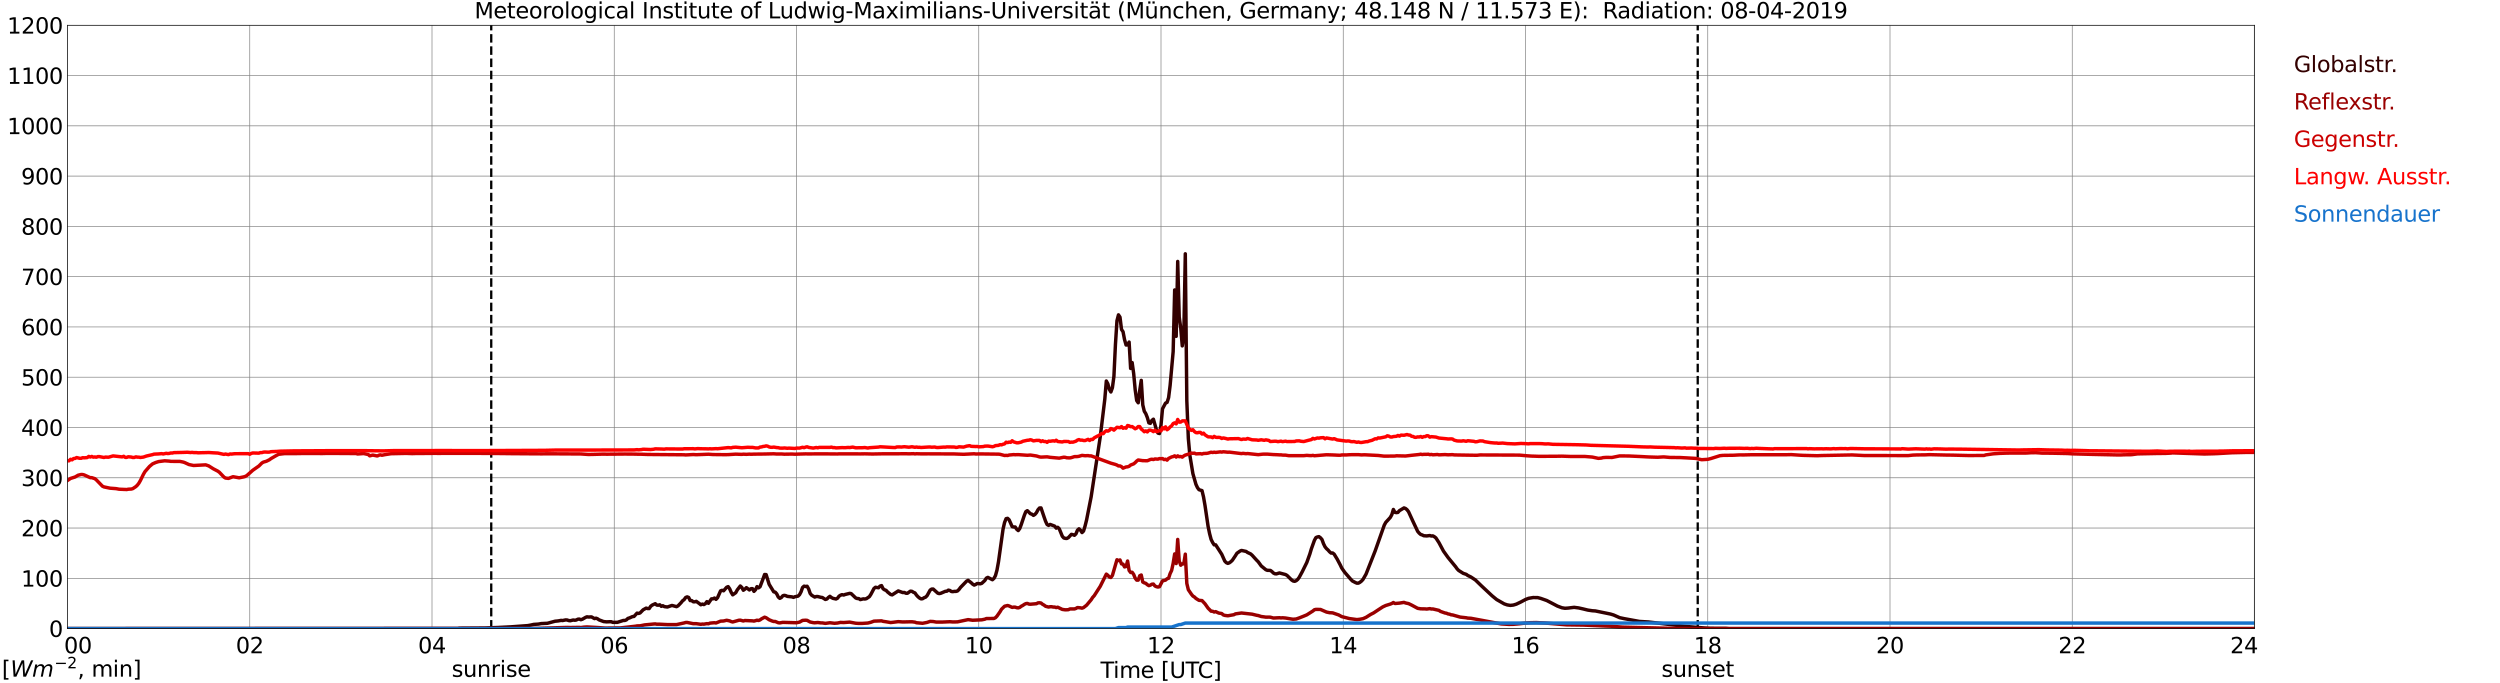 <?xml version="1.0" encoding="utf-8" standalone="no"?>
<!DOCTYPE svg PUBLIC "-//W3C//DTD SVG 1.1//EN"
  "http://www.w3.org/Graphics/SVG/1.1/DTD/svg11.dtd">
<svg xmlns:xlink="http://www.w3.org/1999/xlink" width="1085.4pt" height="296.64pt" viewBox="0 0 1085.4 296.64" xmlns="http://www.w3.org/2000/svg" version="1.1">
 <defs>
  <style type="text/css">*{stroke-linejoin: round; stroke-linecap: butt}</style>
 </defs>
 <g id="figure_1">
  <g id="patch_1">
   <path d="M 0 296.64 
L 1085.4 296.64 
L 1085.4 0 
L 0 0 
z
" style="fill: #ffffff"/>
  </g>
  <g id="axes_1">
   <g id="patch_2">
    <path d="M 29.306 272.909 
L 978.814 272.909 
L 978.814 10.976 
L 29.306 10.976 
z
" style="fill: #ffffff"/>
   </g>
   <g id="patch_3">
    <path d="M 978.814 272.909 
L 978.814 272.909 
L 978.814 10.976 
L 978.814 10.976 
z
" clip-path="url(#p6579aaad2d)" style="fill: #d3d3d3; opacity: 0.25; stroke: #d3d3d3; stroke-linejoin: miter"/>
   </g>
   <g id="matplotlib.axis_1">
    <g id="xtick_1">
     <g id="line2d_1">
      <path d="M 29.306 272.909 
L 29.306 10.976 
" clip-path="url(#p6579aaad2d)" style="fill: none; stroke: #808080; stroke-width: 0.3; stroke-linecap: square"/>
     </g>
     <g id="line2d_2"/>
     <g id="text_1">
      <!--    00 -->
      <g transform="translate(18.733 283.627) scale(0.095 -0.095)">
       <defs>
        <path id="DejaVuSans-20" transform="scale(0.016)"/>
        <path id="DejaVuSans-30" d="M 2034 4250 
Q 1547 4250 1301 3770 
Q 1056 3291 1056 2328 
Q 1056 1369 1301 889 
Q 1547 409 2034 409 
Q 2525 409 2770 889 
Q 3016 1369 3016 2328 
Q 3016 3291 2770 3770 
Q 2525 4250 2034 4250 
z
M 2034 4750 
Q 2819 4750 3233 4129 
Q 3647 3509 3647 2328 
Q 3647 1150 3233 529 
Q 2819 -91 2034 -91 
Q 1250 -91 836 529 
Q 422 1150 422 2328 
Q 422 3509 836 4129 
Q 1250 4750 2034 4750 
z
" transform="scale(0.016)"/>
       </defs>
       <use xlink:href="#DejaVuSans-20"/>
       <use xlink:href="#DejaVuSans-20" transform="translate(31.787 0)"/>
       <use xlink:href="#DejaVuSans-20" transform="translate(63.574 0)"/>
       <use xlink:href="#DejaVuSans-30" transform="translate(95.361 0)"/>
       <use xlink:href="#DejaVuSans-30" transform="translate(158.984 0)"/>
      </g>
     </g>
    </g>
    <g id="xtick_2">
     <g id="line2d_3">
      <path d="M 108.431 272.909 
L 108.431 10.976 
" clip-path="url(#p6579aaad2d)" style="fill: none; stroke: #808080; stroke-width: 0.3; stroke-linecap: square"/>
     </g>
     <g id="line2d_4"/>
     <g id="text_2">
      <!-- 02 -->
      <g transform="translate(102.387 283.627) scale(0.095 -0.095)">
       <defs>
        <path id="DejaVuSans-32" d="M 1228 531 
L 3431 531 
L 3431 0 
L 469 0 
L 469 531 
Q 828 903 1448 1529 
Q 2069 2156 2228 2338 
Q 2531 2678 2651 2914 
Q 2772 3150 2772 3378 
Q 2772 3750 2511 3984 
Q 2250 4219 1831 4219 
Q 1534 4219 1204 4116 
Q 875 4013 500 3803 
L 500 4441 
Q 881 4594 1212 4672 
Q 1544 4750 1819 4750 
Q 2544 4750 2975 4387 
Q 3406 4025 3406 3419 
Q 3406 3131 3298 2873 
Q 3191 2616 2906 2266 
Q 2828 2175 2409 1742 
Q 1991 1309 1228 531 
z
" transform="scale(0.016)"/>
       </defs>
       <use xlink:href="#DejaVuSans-30"/>
       <use xlink:href="#DejaVuSans-32" transform="translate(63.623 0)"/>
      </g>
     </g>
    </g>
    <g id="xtick_3">
     <g id="line2d_5">
      <path d="M 187.557 272.909 
L 187.557 10.976 
" clip-path="url(#p6579aaad2d)" style="fill: none; stroke: #808080; stroke-width: 0.3; stroke-linecap: square"/>
     </g>
     <g id="line2d_6"/>
     <g id="text_3">
      <!-- 04 -->
      <g transform="translate(181.513 283.627) scale(0.095 -0.095)">
       <defs>
        <path id="DejaVuSans-34" d="M 2419 4116 
L 825 1625 
L 2419 1625 
L 2419 4116 
z
M 2253 4666 
L 3047 4666 
L 3047 1625 
L 3713 1625 
L 3713 1100 
L 3047 1100 
L 3047 0 
L 2419 0 
L 2419 1100 
L 313 1100 
L 313 1709 
L 2253 4666 
z
" transform="scale(0.016)"/>
       </defs>
       <use xlink:href="#DejaVuSans-30"/>
       <use xlink:href="#DejaVuSans-34" transform="translate(63.623 0)"/>
      </g>
     </g>
    </g>
    <g id="xtick_4">
     <g id="line2d_7">
      <path d="M 266.683 272.909 
L 266.683 10.976 
" clip-path="url(#p6579aaad2d)" style="fill: none; stroke: #808080; stroke-width: 0.3; stroke-linecap: square"/>
     </g>
     <g id="line2d_8"/>
     <g id="text_4">
      <!-- 06 -->
      <g transform="translate(260.638 283.627) scale(0.095 -0.095)">
       <defs>
        <path id="DejaVuSans-36" d="M 2113 2584 
Q 1688 2584 1439 2293 
Q 1191 2003 1191 1497 
Q 1191 994 1439 701 
Q 1688 409 2113 409 
Q 2538 409 2786 701 
Q 3034 994 3034 1497 
Q 3034 2003 2786 2293 
Q 2538 2584 2113 2584 
z
M 3366 4563 
L 3366 3988 
Q 3128 4100 2886 4159 
Q 2644 4219 2406 4219 
Q 1781 4219 1451 3797 
Q 1122 3375 1075 2522 
Q 1259 2794 1537 2939 
Q 1816 3084 2150 3084 
Q 2853 3084 3261 2657 
Q 3669 2231 3669 1497 
Q 3669 778 3244 343 
Q 2819 -91 2113 -91 
Q 1303 -91 875 529 
Q 447 1150 447 2328 
Q 447 3434 972 4092 
Q 1497 4750 2381 4750 
Q 2619 4750 2861 4703 
Q 3103 4656 3366 4563 
z
" transform="scale(0.016)"/>
       </defs>
       <use xlink:href="#DejaVuSans-30"/>
       <use xlink:href="#DejaVuSans-36" transform="translate(63.623 0)"/>
      </g>
     </g>
    </g>
    <g id="xtick_5">
     <g id="line2d_9">
      <path d="M 345.808 272.909 
L 345.808 10.976 
" clip-path="url(#p6579aaad2d)" style="fill: none; stroke: #808080; stroke-width: 0.3; stroke-linecap: square"/>
     </g>
     <g id="line2d_10"/>
     <g id="text_5">
      <!-- 08 -->
      <g transform="translate(339.764 283.627) scale(0.095 -0.095)">
       <defs>
        <path id="DejaVuSans-38" d="M 2034 2216 
Q 1584 2216 1326 1975 
Q 1069 1734 1069 1313 
Q 1069 891 1326 650 
Q 1584 409 2034 409 
Q 2484 409 2743 651 
Q 3003 894 3003 1313 
Q 3003 1734 2745 1975 
Q 2488 2216 2034 2216 
z
M 1403 2484 
Q 997 2584 770 2862 
Q 544 3141 544 3541 
Q 544 4100 942 4425 
Q 1341 4750 2034 4750 
Q 2731 4750 3128 4425 
Q 3525 4100 3525 3541 
Q 3525 3141 3298 2862 
Q 3072 2584 2669 2484 
Q 3125 2378 3379 2068 
Q 3634 1759 3634 1313 
Q 3634 634 3220 271 
Q 2806 -91 2034 -91 
Q 1263 -91 848 271 
Q 434 634 434 1313 
Q 434 1759 690 2068 
Q 947 2378 1403 2484 
z
M 1172 3481 
Q 1172 3119 1398 2916 
Q 1625 2713 2034 2713 
Q 2441 2713 2670 2916 
Q 2900 3119 2900 3481 
Q 2900 3844 2670 4047 
Q 2441 4250 2034 4250 
Q 1625 4250 1398 4047 
Q 1172 3844 1172 3481 
z
" transform="scale(0.016)"/>
       </defs>
       <use xlink:href="#DejaVuSans-30"/>
       <use xlink:href="#DejaVuSans-38" transform="translate(63.623 0)"/>
      </g>
     </g>
    </g>
    <g id="xtick_6">
     <g id="line2d_11">
      <path d="M 424.934 272.909 
L 424.934 10.976 
" clip-path="url(#p6579aaad2d)" style="fill: none; stroke: #808080; stroke-width: 0.3; stroke-linecap: square"/>
     </g>
     <g id="line2d_12"/>
     <g id="text_6">
      <!-- 10 -->
      <g transform="translate(418.89 283.627) scale(0.095 -0.095)">
       <defs>
        <path id="DejaVuSans-31" d="M 794 531 
L 1825 531 
L 1825 4091 
L 703 3866 
L 703 4441 
L 1819 4666 
L 2450 4666 
L 2450 531 
L 3481 531 
L 3481 0 
L 794 0 
L 794 531 
z
" transform="scale(0.016)"/>
       </defs>
       <use xlink:href="#DejaVuSans-31"/>
       <use xlink:href="#DejaVuSans-30" transform="translate(63.623 0)"/>
      </g>
     </g>
    </g>
    <g id="xtick_7">
     <g id="line2d_13">
      <path d="M 504.06 272.909 
L 504.06 10.976 
" clip-path="url(#p6579aaad2d)" style="fill: none; stroke: #808080; stroke-width: 0.3; stroke-linecap: square"/>
     </g>
     <g id="line2d_14"/>
     <g id="text_7">
      <!-- 12 -->
      <g transform="translate(498.015 283.627) scale(0.095 -0.095)">
       <use xlink:href="#DejaVuSans-31"/>
       <use xlink:href="#DejaVuSans-32" transform="translate(63.623 0)"/>
      </g>
     </g>
    </g>
    <g id="xtick_8">
     <g id="line2d_15">
      <path d="M 583.185 272.909 
L 583.185 10.976 
" clip-path="url(#p6579aaad2d)" style="fill: none; stroke: #808080; stroke-width: 0.3; stroke-linecap: square"/>
     </g>
     <g id="line2d_16"/>
     <g id="text_8">
      <!-- 14 -->
      <g transform="translate(577.141 283.627) scale(0.095 -0.095)">
       <use xlink:href="#DejaVuSans-31"/>
       <use xlink:href="#DejaVuSans-34" transform="translate(63.623 0)"/>
      </g>
     </g>
    </g>
    <g id="xtick_9">
     <g id="line2d_17">
      <path d="M 662.311 272.909 
L 662.311 10.976 
" clip-path="url(#p6579aaad2d)" style="fill: none; stroke: #808080; stroke-width: 0.3; stroke-linecap: square"/>
     </g>
     <g id="line2d_18"/>
     <g id="text_9">
      <!-- 16 -->
      <g transform="translate(656.267 283.627) scale(0.095 -0.095)">
       <use xlink:href="#DejaVuSans-31"/>
       <use xlink:href="#DejaVuSans-36" transform="translate(63.623 0)"/>
      </g>
     </g>
    </g>
    <g id="xtick_10">
     <g id="line2d_19">
      <path d="M 741.437 272.909 
L 741.437 10.976 
" clip-path="url(#p6579aaad2d)" style="fill: none; stroke: #808080; stroke-width: 0.3; stroke-linecap: square"/>
     </g>
     <g id="line2d_20"/>
     <g id="text_10">
      <!-- 18 -->
      <g transform="translate(735.392 283.627) scale(0.095 -0.095)">
       <use xlink:href="#DejaVuSans-31"/>
       <use xlink:href="#DejaVuSans-38" transform="translate(63.623 0)"/>
      </g>
     </g>
    </g>
    <g id="xtick_11">
     <g id="line2d_21">
      <path d="M 820.562 272.909 
L 820.562 10.976 
" clip-path="url(#p6579aaad2d)" style="fill: none; stroke: #808080; stroke-width: 0.3; stroke-linecap: square"/>
     </g>
     <g id="line2d_22"/>
     <g id="text_11">
      <!-- 20 -->
      <g transform="translate(814.518 283.627) scale(0.095 -0.095)">
       <use xlink:href="#DejaVuSans-32"/>
       <use xlink:href="#DejaVuSans-30" transform="translate(63.623 0)"/>
      </g>
     </g>
    </g>
    <g id="xtick_12">
     <g id="line2d_23">
      <path d="M 899.688 272.909 
L 899.688 10.976 
" clip-path="url(#p6579aaad2d)" style="fill: none; stroke: #808080; stroke-width: 0.3; stroke-linecap: square"/>
     </g>
     <g id="line2d_24"/>
     <g id="text_12">
      <!-- 22 -->
      <g transform="translate(893.644 283.627) scale(0.095 -0.095)">
       <use xlink:href="#DejaVuSans-32"/>
       <use xlink:href="#DejaVuSans-32" transform="translate(63.623 0)"/>
      </g>
     </g>
    </g>
    <g id="xtick_13">
     <g id="line2d_25">
      <path d="M 978.814 272.909 
L 978.814 10.976 
" clip-path="url(#p6579aaad2d)" style="fill: none; stroke: #808080; stroke-width: 0.3; stroke-linecap: square"/>
     </g>
     <g id="line2d_26"/>
     <g id="text_13">
      <!-- 24    -->
      <g transform="translate(968.241 283.627) scale(0.095 -0.095)">
       <use xlink:href="#DejaVuSans-32"/>
       <use xlink:href="#DejaVuSans-34" transform="translate(63.623 0)"/>
       <use xlink:href="#DejaVuSans-20" transform="translate(127.246 0)"/>
       <use xlink:href="#DejaVuSans-20" transform="translate(159.033 0)"/>
       <use xlink:href="#DejaVuSans-20" transform="translate(190.82 0)"/>
      </g>
     </g>
    </g>
    <g id="text_14">
     <!-- Time [UTC] -->
     <g transform="translate(477.806 294.322) scale(0.095 -0.095)">
      <defs>
       <path id="DejaVuSans-54" d="M -19 4666 
L 3928 4666 
L 3928 4134 
L 2272 4134 
L 2272 0 
L 1638 0 
L 1638 4134 
L -19 4134 
L -19 4666 
z
" transform="scale(0.016)"/>
       <path id="DejaVuSans-69" d="M 603 3500 
L 1178 3500 
L 1178 0 
L 603 0 
L 603 3500 
z
M 603 4863 
L 1178 4863 
L 1178 4134 
L 603 4134 
L 603 4863 
z
" transform="scale(0.016)"/>
       <path id="DejaVuSans-6d" d="M 3328 2828 
Q 3544 3216 3844 3400 
Q 4144 3584 4550 3584 
Q 5097 3584 5394 3201 
Q 5691 2819 5691 2113 
L 5691 0 
L 5113 0 
L 5113 2094 
Q 5113 2597 4934 2840 
Q 4756 3084 4391 3084 
Q 3944 3084 3684 2787 
Q 3425 2491 3425 1978 
L 3425 0 
L 2847 0 
L 2847 2094 
Q 2847 2600 2669 2842 
Q 2491 3084 2119 3084 
Q 1678 3084 1418 2786 
Q 1159 2488 1159 1978 
L 1159 0 
L 581 0 
L 581 3500 
L 1159 3500 
L 1159 2956 
Q 1356 3278 1631 3431 
Q 1906 3584 2284 3584 
Q 2666 3584 2933 3390 
Q 3200 3197 3328 2828 
z
" transform="scale(0.016)"/>
       <path id="DejaVuSans-65" d="M 3597 1894 
L 3597 1613 
L 953 1613 
Q 991 1019 1311 708 
Q 1631 397 2203 397 
Q 2534 397 2845 478 
Q 3156 559 3463 722 
L 3463 178 
Q 3153 47 2828 -22 
Q 2503 -91 2169 -91 
Q 1331 -91 842 396 
Q 353 884 353 1716 
Q 353 2575 817 3079 
Q 1281 3584 2069 3584 
Q 2775 3584 3186 3129 
Q 3597 2675 3597 1894 
z
M 3022 2063 
Q 3016 2534 2758 2815 
Q 2500 3097 2075 3097 
Q 1594 3097 1305 2825 
Q 1016 2553 972 2059 
L 3022 2063 
z
" transform="scale(0.016)"/>
       <path id="DejaVuSans-5b" d="M 550 4863 
L 1875 4863 
L 1875 4416 
L 1125 4416 
L 1125 -397 
L 1875 -397 
L 1875 -844 
L 550 -844 
L 550 4863 
z
" transform="scale(0.016)"/>
       <path id="DejaVuSans-55" d="M 556 4666 
L 1191 4666 
L 1191 1831 
Q 1191 1081 1462 751 
Q 1734 422 2344 422 
Q 2950 422 3222 751 
Q 3494 1081 3494 1831 
L 3494 4666 
L 4128 4666 
L 4128 1753 
Q 4128 841 3676 375 
Q 3225 -91 2344 -91 
Q 1459 -91 1007 375 
Q 556 841 556 1753 
L 556 4666 
z
" transform="scale(0.016)"/>
       <path id="DejaVuSans-43" d="M 4122 4306 
L 4122 3641 
Q 3803 3938 3442 4084 
Q 3081 4231 2675 4231 
Q 1875 4231 1450 3742 
Q 1025 3253 1025 2328 
Q 1025 1406 1450 917 
Q 1875 428 2675 428 
Q 3081 428 3442 575 
Q 3803 722 4122 1019 
L 4122 359 
Q 3791 134 3420 21 
Q 3050 -91 2638 -91 
Q 1578 -91 968 557 
Q 359 1206 359 2328 
Q 359 3453 968 4101 
Q 1578 4750 2638 4750 
Q 3056 4750 3426 4639 
Q 3797 4528 4122 4306 
z
" transform="scale(0.016)"/>
       <path id="DejaVuSans-5d" d="M 1947 4863 
L 1947 -844 
L 622 -844 
L 622 -397 
L 1369 -397 
L 1369 4416 
L 622 4416 
L 622 4863 
L 1947 4863 
z
" transform="scale(0.016)"/>
      </defs>
      <use xlink:href="#DejaVuSans-54"/>
      <use xlink:href="#DejaVuSans-69" transform="translate(57.959 0)"/>
      <use xlink:href="#DejaVuSans-6d" transform="translate(85.742 0)"/>
      <use xlink:href="#DejaVuSans-65" transform="translate(183.154 0)"/>
      <use xlink:href="#DejaVuSans-20" transform="translate(244.678 0)"/>
      <use xlink:href="#DejaVuSans-5b" transform="translate(276.465 0)"/>
      <use xlink:href="#DejaVuSans-55" transform="translate(315.479 0)"/>
      <use xlink:href="#DejaVuSans-54" transform="translate(388.672 0)"/>
      <use xlink:href="#DejaVuSans-43" transform="translate(443.881 0)"/>
      <use xlink:href="#DejaVuSans-5d" transform="translate(513.705 0)"/>
     </g>
    </g>
   </g>
   <g id="matplotlib.axis_2">
    <g id="ytick_1">
     <g id="line2d_27">
      <path d="M 29.306 272.909 
L 978.814 272.909 
" clip-path="url(#p6579aaad2d)" style="fill: none; stroke: #808080; stroke-width: 0.3; stroke-linecap: square"/>
     </g>
     <g id="line2d_28"/>
     <g id="text_15">
      <!-- 0 -->
      <g transform="translate(21.261 276.518) scale(0.095 -0.095)">
       <use xlink:href="#DejaVuSans-30"/>
      </g>
     </g>
    </g>
    <g id="ytick_2">
     <g id="line2d_29">
      <path d="M 29.306 251.081 
L 978.814 251.081 
" clip-path="url(#p6579aaad2d)" style="fill: none; stroke: #808080; stroke-width: 0.3; stroke-linecap: square"/>
     </g>
     <g id="line2d_30"/>
     <g id="text_16">
      <!-- 100 -->
      <g transform="translate(9.173 254.69) scale(0.095 -0.095)">
       <use xlink:href="#DejaVuSans-31"/>
       <use xlink:href="#DejaVuSans-30" transform="translate(63.623 0)"/>
       <use xlink:href="#DejaVuSans-30" transform="translate(127.246 0)"/>
      </g>
     </g>
    </g>
    <g id="ytick_3">
     <g id="line2d_31">
      <path d="M 29.306 229.253 
L 978.814 229.253 
" clip-path="url(#p6579aaad2d)" style="fill: none; stroke: #808080; stroke-width: 0.3; stroke-linecap: square"/>
     </g>
     <g id="line2d_32"/>
     <g id="text_17">
      <!-- 200 -->
      <g transform="translate(9.173 232.863) scale(0.095 -0.095)">
       <use xlink:href="#DejaVuSans-32"/>
       <use xlink:href="#DejaVuSans-30" transform="translate(63.623 0)"/>
       <use xlink:href="#DejaVuSans-30" transform="translate(127.246 0)"/>
      </g>
     </g>
    </g>
    <g id="ytick_4">
     <g id="line2d_33">
      <path d="M 29.306 207.426 
L 978.814 207.426 
" clip-path="url(#p6579aaad2d)" style="fill: none; stroke: #808080; stroke-width: 0.3; stroke-linecap: square"/>
     </g>
     <g id="line2d_34"/>
     <g id="text_18">
      <!-- 300 -->
      <g transform="translate(9.173 211.035) scale(0.095 -0.095)">
       <defs>
        <path id="DejaVuSans-33" d="M 2597 2516 
Q 3050 2419 3304 2112 
Q 3559 1806 3559 1356 
Q 3559 666 3084 287 
Q 2609 -91 1734 -91 
Q 1441 -91 1130 -33 
Q 819 25 488 141 
L 488 750 
Q 750 597 1062 519 
Q 1375 441 1716 441 
Q 2309 441 2620 675 
Q 2931 909 2931 1356 
Q 2931 1769 2642 2001 
Q 2353 2234 1838 2234 
L 1294 2234 
L 1294 2753 
L 1863 2753 
Q 2328 2753 2575 2939 
Q 2822 3125 2822 3475 
Q 2822 3834 2567 4026 
Q 2313 4219 1838 4219 
Q 1578 4219 1281 4162 
Q 984 4106 628 3988 
L 628 4550 
Q 988 4650 1302 4700 
Q 1616 4750 1894 4750 
Q 2613 4750 3031 4423 
Q 3450 4097 3450 3541 
Q 3450 3153 3228 2886 
Q 3006 2619 2597 2516 
z
" transform="scale(0.016)"/>
       </defs>
       <use xlink:href="#DejaVuSans-33"/>
       <use xlink:href="#DejaVuSans-30" transform="translate(63.623 0)"/>
       <use xlink:href="#DejaVuSans-30" transform="translate(127.246 0)"/>
      </g>
     </g>
    </g>
    <g id="ytick_5">
     <g id="line2d_35">
      <path d="M 29.306 185.598 
L 978.814 185.598 
" clip-path="url(#p6579aaad2d)" style="fill: none; stroke: #808080; stroke-width: 0.3; stroke-linecap: square"/>
     </g>
     <g id="line2d_36"/>
     <g id="text_19">
      <!-- 400 -->
      <g transform="translate(9.173 189.207) scale(0.095 -0.095)">
       <use xlink:href="#DejaVuSans-34"/>
       <use xlink:href="#DejaVuSans-30" transform="translate(63.623 0)"/>
       <use xlink:href="#DejaVuSans-30" transform="translate(127.246 0)"/>
      </g>
     </g>
    </g>
    <g id="ytick_6">
     <g id="line2d_37">
      <path d="M 29.306 163.77 
L 978.814 163.77 
" clip-path="url(#p6579aaad2d)" style="fill: none; stroke: #808080; stroke-width: 0.3; stroke-linecap: square"/>
     </g>
     <g id="line2d_38"/>
     <g id="text_20">
      <!-- 500 -->
      <g transform="translate(9.173 167.379) scale(0.095 -0.095)">
       <defs>
        <path id="DejaVuSans-35" d="M 691 4666 
L 3169 4666 
L 3169 4134 
L 1269 4134 
L 1269 2991 
Q 1406 3038 1543 3061 
Q 1681 3084 1819 3084 
Q 2600 3084 3056 2656 
Q 3513 2228 3513 1497 
Q 3513 744 3044 326 
Q 2575 -91 1722 -91 
Q 1428 -91 1123 -41 
Q 819 9 494 109 
L 494 744 
Q 775 591 1075 516 
Q 1375 441 1709 441 
Q 2250 441 2565 725 
Q 2881 1009 2881 1497 
Q 2881 1984 2565 2268 
Q 2250 2553 1709 2553 
Q 1456 2553 1204 2497 
Q 953 2441 691 2322 
L 691 4666 
z
" transform="scale(0.016)"/>
       </defs>
       <use xlink:href="#DejaVuSans-35"/>
       <use xlink:href="#DejaVuSans-30" transform="translate(63.623 0)"/>
       <use xlink:href="#DejaVuSans-30" transform="translate(127.246 0)"/>
      </g>
     </g>
    </g>
    <g id="ytick_7">
     <g id="line2d_39">
      <path d="M 29.306 141.942 
L 978.814 141.942 
" clip-path="url(#p6579aaad2d)" style="fill: none; stroke: #808080; stroke-width: 0.3; stroke-linecap: square"/>
     </g>
     <g id="line2d_40"/>
     <g id="text_21">
      <!-- 600 -->
      <g transform="translate(9.173 145.551) scale(0.095 -0.095)">
       <use xlink:href="#DejaVuSans-36"/>
       <use xlink:href="#DejaVuSans-30" transform="translate(63.623 0)"/>
       <use xlink:href="#DejaVuSans-30" transform="translate(127.246 0)"/>
      </g>
     </g>
    </g>
    <g id="ytick_8">
     <g id="line2d_41">
      <path d="M 29.306 120.114 
L 978.814 120.114 
" clip-path="url(#p6579aaad2d)" style="fill: none; stroke: #808080; stroke-width: 0.3; stroke-linecap: square"/>
     </g>
     <g id="line2d_42"/>
     <g id="text_22">
      <!-- 700 -->
      <g transform="translate(9.173 123.724) scale(0.095 -0.095)">
       <defs>
        <path id="DejaVuSans-37" d="M 525 4666 
L 3525 4666 
L 3525 4397 
L 1831 0 
L 1172 0 
L 2766 4134 
L 525 4134 
L 525 4666 
z
" transform="scale(0.016)"/>
       </defs>
       <use xlink:href="#DejaVuSans-37"/>
       <use xlink:href="#DejaVuSans-30" transform="translate(63.623 0)"/>
       <use xlink:href="#DejaVuSans-30" transform="translate(127.246 0)"/>
      </g>
     </g>
    </g>
    <g id="ytick_9">
     <g id="line2d_43">
      <path d="M 29.306 98.287 
L 978.814 98.287 
" clip-path="url(#p6579aaad2d)" style="fill: none; stroke: #808080; stroke-width: 0.3; stroke-linecap: square"/>
     </g>
     <g id="line2d_44"/>
     <g id="text_23">
      <!-- 800 -->
      <g transform="translate(9.173 101.896) scale(0.095 -0.095)">
       <use xlink:href="#DejaVuSans-38"/>
       <use xlink:href="#DejaVuSans-30" transform="translate(63.623 0)"/>
       <use xlink:href="#DejaVuSans-30" transform="translate(127.246 0)"/>
      </g>
     </g>
    </g>
    <g id="ytick_10">
     <g id="line2d_45">
      <path d="M 29.306 76.459 
L 978.814 76.459 
" clip-path="url(#p6579aaad2d)" style="fill: none; stroke: #808080; stroke-width: 0.3; stroke-linecap: square"/>
     </g>
     <g id="line2d_46"/>
     <g id="text_24">
      <!-- 900 -->
      <g transform="translate(9.173 80.068) scale(0.095 -0.095)">
       <defs>
        <path id="DejaVuSans-39" d="M 703 97 
L 703 672 
Q 941 559 1184 500 
Q 1428 441 1663 441 
Q 2288 441 2617 861 
Q 2947 1281 2994 2138 
Q 2813 1869 2534 1725 
Q 2256 1581 1919 1581 
Q 1219 1581 811 2004 
Q 403 2428 403 3163 
Q 403 3881 828 4315 
Q 1253 4750 1959 4750 
Q 2769 4750 3195 4129 
Q 3622 3509 3622 2328 
Q 3622 1225 3098 567 
Q 2575 -91 1691 -91 
Q 1453 -91 1209 -44 
Q 966 3 703 97 
z
M 1959 2075 
Q 2384 2075 2632 2365 
Q 2881 2656 2881 3163 
Q 2881 3666 2632 3958 
Q 2384 4250 1959 4250 
Q 1534 4250 1286 3958 
Q 1038 3666 1038 3163 
Q 1038 2656 1286 2365 
Q 1534 2075 1959 2075 
z
" transform="scale(0.016)"/>
       </defs>
       <use xlink:href="#DejaVuSans-39"/>
       <use xlink:href="#DejaVuSans-30" transform="translate(63.623 0)"/>
       <use xlink:href="#DejaVuSans-30" transform="translate(127.246 0)"/>
      </g>
     </g>
    </g>
    <g id="ytick_11">
     <g id="line2d_47">
      <path d="M 29.306 54.631 
L 978.814 54.631 
" clip-path="url(#p6579aaad2d)" style="fill: none; stroke: #808080; stroke-width: 0.3; stroke-linecap: square"/>
     </g>
     <g id="line2d_48"/>
     <g id="text_25">
      <!-- 1000 -->
      <g transform="translate(3.128 58.24) scale(0.095 -0.095)">
       <use xlink:href="#DejaVuSans-31"/>
       <use xlink:href="#DejaVuSans-30" transform="translate(63.623 0)"/>
       <use xlink:href="#DejaVuSans-30" transform="translate(127.246 0)"/>
       <use xlink:href="#DejaVuSans-30" transform="translate(190.869 0)"/>
      </g>
     </g>
    </g>
    <g id="ytick_12">
     <g id="line2d_49">
      <path d="M 29.306 32.803 
L 978.814 32.803 
" clip-path="url(#p6579aaad2d)" style="fill: none; stroke: #808080; stroke-width: 0.3; stroke-linecap: square"/>
     </g>
     <g id="line2d_50"/>
     <g id="text_26">
      <!-- 1100 -->
      <g transform="translate(3.128 36.413) scale(0.095 -0.095)">
       <use xlink:href="#DejaVuSans-31"/>
       <use xlink:href="#DejaVuSans-31" transform="translate(63.623 0)"/>
       <use xlink:href="#DejaVuSans-30" transform="translate(127.246 0)"/>
       <use xlink:href="#DejaVuSans-30" transform="translate(190.869 0)"/>
      </g>
     </g>
    </g>
    <g id="ytick_13">
     <g id="line2d_51">
      <path d="M 29.306 10.976 
L 978.814 10.976 
" clip-path="url(#p6579aaad2d)" style="fill: none; stroke: #808080; stroke-width: 0.3; stroke-linecap: square"/>
     </g>
     <g id="line2d_52"/>
     <g id="text_27">
      <!-- 1200 -->
      <g transform="translate(3.128 14.585) scale(0.095 -0.095)">
       <use xlink:href="#DejaVuSans-31"/>
       <use xlink:href="#DejaVuSans-32" transform="translate(63.623 0)"/>
       <use xlink:href="#DejaVuSans-30" transform="translate(127.246 0)"/>
       <use xlink:href="#DejaVuSans-30" transform="translate(190.869 0)"/>
      </g>
     </g>
    </g>
   </g>
   <g id="line2d_53">
    <path d="M 213.273 272.909 
L 213.273 10.976 
" clip-path="url(#p6579aaad2d)" style="fill: none; stroke-dasharray: 3.7,1.6; stroke-dashoffset: 0; stroke: #000000"/>
   </g>
   <g id="line2d_54">
    <path d="M 737.085 272.909 
L 737.085 10.976 
" clip-path="url(#p6579aaad2d)" style="fill: none; stroke-dasharray: 3.7,1.6; stroke-dashoffset: 0; stroke: #000000"/>
   </g>
   <g id="line2d_55">
    <path d="M 29.306 272.909 
L 198.767 272.909 
L 199.426 272.758 
L 210.635 272.673 
L 214.592 272.483 
L 215.91 272.442 
L 221.845 272.145 
L 229.098 271.617 
L 230.417 271.383 
L 231.736 271.088 
L 233.714 270.96 
L 235.033 270.728 
L 237.67 270.602 
L 240.967 269.713 
L 242.286 269.587 
L 243.604 269.353 
L 244.264 269.416 
L 245.583 269.141 
L 246.242 269.183 
L 246.901 269.416 
L 247.561 269.501 
L 248.88 269.183 
L 249.539 269.29 
L 250.198 269.183 
L 250.858 268.844 
L 251.517 268.762 
L 252.176 269.056 
L 252.836 268.844 
L 254.155 268.085 
L 254.814 267.788 
L 255.473 267.893 
L 256.792 267.829 
L 258.111 268.569 
L 258.77 268.38 
L 259.43 268.655 
L 260.089 269.12 
L 262.067 269.862 
L 263.386 269.988 
L 264.705 269.925 
L 265.364 269.925 
L 266.023 270.2 
L 268.002 270.2 
L 270.639 269.375 
L 271.298 269.375 
L 271.958 269.12 
L 272.617 268.486 
L 273.277 268.294 
L 274.595 267.703 
L 275.255 267.64 
L 276.573 266.201 
L 277.233 266.328 
L 277.892 266.116 
L 279.211 264.763 
L 280.53 264.023 
L 281.189 264.213 
L 281.849 264.213 
L 282.508 263.219 
L 283.167 262.711 
L 284.486 262.098 
L 285.145 262.711 
L 285.805 262.755 
L 286.464 262.584 
L 287.124 263.241 
L 287.783 262.986 
L 288.442 263.368 
L 289.761 263.536 
L 291.739 262.859 
L 293.717 263.388 
L 294.377 263.03 
L 295.696 261.654 
L 296.355 260.829 
L 297.014 260.343 
L 297.674 259.413 
L 298.333 259.138 
L 298.992 259.391 
L 299.652 260.744 
L 300.311 260.744 
L 300.971 261.272 
L 301.63 261.294 
L 302.289 261.083 
L 303.608 262.034 
L 304.267 262.565 
L 304.927 262.268 
L 305.586 262.479 
L 306.246 262.098 
L 306.905 261.209 
L 307.564 261.929 
L 308.883 260.004 
L 309.543 259.982 
L 310.202 259.644 
L 310.861 260.216 
L 311.521 259.517 
L 312.839 256.536 
L 313.499 256.283 
L 314.158 256.494 
L 315.477 254.971 
L 316.136 254.696 
L 316.796 255.647 
L 317.455 257.171 
L 318.114 258.249 
L 319.433 257.317 
L 320.093 256.112 
L 321.411 254.421 
L 322.071 255.056 
L 322.73 256.261 
L 323.39 255.796 
L 324.049 255.139 
L 325.368 256.134 
L 326.027 255.584 
L 326.686 255.562 
L 327.346 256.748 
L 328.005 256.049 
L 328.665 254.696 
L 329.324 255.224 
L 329.983 254.737 
L 331.302 251.269 
L 331.961 249.429 
L 332.621 249.47 
L 333.94 253.7 
L 335.918 256.937 
L 336.577 257.086 
L 337.236 257.848 
L 337.896 259.201 
L 338.555 259.771 
L 339.215 259.432 
L 339.874 258.651 
L 340.533 258.461 
L 341.193 258.629 
L 341.852 258.926 
L 343.83 259.138 
L 344.49 259.349 
L 345.149 259.074 
L 346.468 258.819 
L 347.127 258.186 
L 347.787 256.937 
L 348.446 255.056 
L 349.105 254.484 
L 349.765 254.632 
L 350.424 254.525 
L 351.083 255.711 
L 351.743 257.656 
L 352.402 258.439 
L 353.721 259.223 
L 354.38 258.989 
L 355.04 258.989 
L 356.359 259.328 
L 357.018 259.413 
L 358.337 260.257 
L 358.996 260.068 
L 359.655 259.391 
L 360.315 258.904 
L 360.974 259.432 
L 361.634 259.771 
L 362.952 260.068 
L 363.612 259.729 
L 364.271 258.841 
L 364.93 258.417 
L 365.59 258.164 
L 366.249 258.354 
L 366.909 258.101 
L 368.887 257.614 
L 369.546 257.721 
L 371.524 259.624 
L 372.184 259.856 
L 372.843 259.878 
L 373.502 260.321 
L 374.821 260.004 
L 375.481 260.068 
L 376.14 259.919 
L 377.459 259.031 
L 378.118 258.016 
L 379.437 255.499 
L 380.096 254.971 
L 381.415 255.182 
L 382.074 254.462 
L 382.734 254.25 
L 383.393 255.606 
L 384.053 256.071 
L 384.712 256.324 
L 385.371 257.042 
L 386.69 258.101 
L 387.349 258.269 
L 389.987 256.558 
L 391.965 257.276 
L 392.624 257.212 
L 393.284 257.551 
L 393.943 257.592 
L 395.262 256.662 
L 395.921 256.726 
L 396.581 257.149 
L 397.24 257.424 
L 397.899 258.376 
L 398.559 259.094 
L 399.218 259.644 
L 399.878 260.004 
L 400.537 259.941 
L 401.196 259.517 
L 401.856 259.264 
L 402.515 258.588 
L 403.834 256.197 
L 404.493 255.752 
L 405.153 255.733 
L 407.131 257.529 
L 407.79 257.721 
L 408.45 257.573 
L 410.428 256.726 
L 411.087 256.684 
L 411.746 256.219 
L 412.406 256.366 
L 413.065 256.811 
L 413.725 256.874 
L 414.384 256.748 
L 415.043 256.767 
L 415.703 256.577 
L 416.362 255.922 
L 417.022 255.034 
L 419.659 252.306 
L 420.318 251.967 
L 421.637 252.982 
L 422.297 253.617 
L 422.956 254.019 
L 423.615 253.744 
L 424.275 253.321 
L 425.593 253.469 
L 426.253 253.257 
L 427.572 252.031 
L 428.231 250.994 
L 428.89 250.677 
L 430.869 251.692 
L 431.528 251.12 
L 432.187 249.915 
L 432.847 247.525 
L 433.506 243.887 
L 435.484 229.716 
L 436.144 226.839 
L 436.803 225.189 
L 437.462 225.043 
L 438.122 225.676 
L 439.44 228.638 
L 440.1 228.786 
L 440.759 228.806 
L 441.419 229.779 
L 442.078 230.351 
L 442.737 229.463 
L 443.397 227.708 
L 444.716 223.753 
L 445.375 222.122 
L 446.034 221.721 
L 447.353 223.032 
L 448.012 223.244 
L 448.672 223.753 
L 449.331 223.349 
L 449.991 222.567 
L 450.65 221.319 
L 451.309 220.557 
L 451.969 220.516 
L 453.287 224.429 
L 453.947 226.311 
L 454.606 227.728 
L 455.266 228.11 
L 455.925 227.686 
L 457.903 228.426 
L 458.563 229.293 
L 459.222 228.935 
L 459.881 229.568 
L 461.2 232.805 
L 461.859 233.566 
L 462.519 233.735 
L 463.178 233.778 
L 463.838 233.418 
L 465.156 232.001 
L 465.816 232.128 
L 466.475 232.403 
L 467.134 231.768 
L 467.794 230.181 
L 468.453 229.589 
L 469.113 230.203 
L 469.772 231.218 
L 470.431 230.563 
L 471.091 228.385 
L 471.75 225.739 
L 473.728 215.714 
L 477.685 189.656 
L 479.663 173.285 
L 480.322 165.418 
L 480.981 166.645 
L 481.641 169.035 
L 482.3 170.176 
L 482.96 168.336 
L 483.619 163.408 
L 484.278 149.554 
L 484.938 139.253 
L 485.597 136.695 
L 486.256 137.688 
L 486.916 143.04 
L 487.575 144.014 
L 488.235 147.46 
L 488.894 149.787 
L 489.553 149.743 
L 490.213 148.517 
L 490.872 159.961 
L 491.532 157.422 
L 492.191 162.159 
L 492.85 169.203 
L 493.51 173.92 
L 494.169 174.872 
L 494.828 169.522 
L 495.488 165.143 
L 496.147 175.801 
L 496.807 178.552 
L 497.466 179.61 
L 498.125 181.28 
L 498.785 183.585 
L 499.444 183.797 
L 500.103 182.529 
L 500.763 182.001 
L 502.082 186.652 
L 502.741 188.027 
L 503.4 188.217 
L 504.06 184.559 
L 504.719 177.473 
L 506.038 174.998 
L 506.697 174.704 
L 507.357 172.652 
L 508.016 167.363 
L 509.335 152.664 
L 509.994 125.886 
L 510.654 146.022 
L 511.313 113.514 
L 511.972 137.647 
L 512.632 142.468 
L 513.291 150.167 
L 513.95 146.212 
L 514.61 110.192 
L 515.269 174.005 
L 515.929 190.417 
L 516.588 197.673 
L 517.907 205.647 
L 519.226 210.278 
L 519.885 211.695 
L 520.544 212.605 
L 521.863 213.007 
L 522.522 215.757 
L 523.182 219.564 
L 524.501 228.511 
L 525.16 231.705 
L 525.819 234.199 
L 526.479 235.533 
L 527.138 236.548 
L 527.797 236.548 
L 530.435 240.652 
L 531.754 243.612 
L 532.413 244.288 
L 533.073 244.585 
L 533.732 244.352 
L 534.391 243.867 
L 535.051 243.232 
L 536.369 241.265 
L 537.029 240.206 
L 538.348 239.277 
L 539.007 238.98 
L 540.985 239.403 
L 541.644 239.868 
L 542.963 240.481 
L 543.623 241.053 
L 545.601 243.232 
L 546.26 243.887 
L 547.579 245.707 
L 549.557 247.335 
L 550.216 247.61 
L 551.535 247.652 
L 552.195 248.117 
L 552.854 248.774 
L 553.513 249.112 
L 554.173 249.154 
L 555.491 248.752 
L 558.129 249.451 
L 558.788 249.83 
L 560.766 251.797 
L 561.426 252.242 
L 562.085 252.391 
L 562.745 252.116 
L 563.404 251.566 
L 564.063 250.655 
L 565.382 248.224 
L 567.36 244.205 
L 568.679 240.525 
L 569.338 238.303 
L 570.657 234.623 
L 571.317 233.396 
L 571.976 233.121 
L 572.635 232.995 
L 573.295 233.481 
L 573.954 234.243 
L 574.613 236.061 
L 575.273 237.395 
L 575.932 238.218 
L 576.592 238.812 
L 577.251 239.573 
L 577.91 240.124 
L 578.57 240.08 
L 579.229 240.588 
L 580.548 242.745 
L 581.867 245.24 
L 582.526 246.615 
L 583.845 248.499 
L 586.482 251.544 
L 587.142 252.22 
L 588.46 252.919 
L 589.12 253.194 
L 589.779 253.172 
L 590.439 252.812 
L 591.098 252.284 
L 591.757 251.566 
L 593.076 249.261 
L 597.032 239.213 
L 600.989 228.003 
L 601.648 226.798 
L 602.967 225.359 
L 603.626 224.619 
L 604.286 223.412 
L 604.945 221.192 
L 605.604 222.441 
L 606.264 222.567 
L 606.923 222.46 
L 607.582 221.701 
L 609.561 220.516 
L 610.22 220.769 
L 610.879 221.297 
L 611.539 222.185 
L 613.517 226.501 
L 615.495 230.69 
L 616.154 231.471 
L 616.814 232.043 
L 617.473 232.255 
L 618.133 232.593 
L 619.451 232.678 
L 620.77 232.508 
L 621.429 232.72 
L 622.089 232.656 
L 622.748 233.016 
L 623.408 233.545 
L 624.726 235.575 
L 626.705 239.277 
L 628.683 242.047 
L 631.98 246.065 
L 632.639 246.997 
L 633.298 247.674 
L 635.276 248.922 
L 636.595 249.365 
L 637.255 249.852 
L 638.573 250.487 
L 640.552 251.797 
L 643.189 254.357 
L 647.805 258.673 
L 649.783 260.301 
L 653.08 262.183 
L 654.399 262.628 
L 655.717 262.837 
L 657.036 262.691 
L 658.355 262.29 
L 660.333 261.336 
L 662.311 260.279 
L 663.63 259.771 
L 665.608 259.432 
L 667.586 259.454 
L 668.905 259.792 
L 671.542 260.722 
L 674.839 262.436 
L 676.158 263.134 
L 678.136 263.874 
L 679.455 264.086 
L 680.774 264.001 
L 683.411 263.684 
L 685.389 263.938 
L 687.368 264.383 
L 689.346 264.87 
L 691.324 265.164 
L 692.643 265.249 
L 697.918 266.328 
L 699.236 266.603 
L 700.555 267.004 
L 703.193 268.168 
L 705.171 268.591 
L 711.765 269.796 
L 715.721 270.03 
L 726.271 271.298 
L 730.227 271.765 
L 731.546 271.933 
L 740.118 272.653 
L 742.756 272.78 
L 744.074 272.78 
L 749.349 272.8 
L 750.668 272.909 
L 978.154 272.909 
L 978.154 272.909 
" clip-path="url(#p6579aaad2d)" style="fill: none; stroke: #330000; stroke-width: 1.5; stroke-linecap: square"/>
   </g>
   <g id="line2d_56">
    <path d="M 29.306 272.909 
L 233.054 272.804 
L 246.242 272.402 
L 247.561 272.444 
L 251.517 272.381 
L 252.176 272.466 
L 253.495 272.276 
L 254.814 272.191 
L 259.43 272.444 
L 262.726 272.677 
L 269.32 272.614 
L 275.914 271.874 
L 276.573 271.745 
L 277.892 271.704 
L 279.87 271.302 
L 282.508 271.049 
L 283.827 270.922 
L 284.486 270.879 
L 285.145 271.005 
L 286.464 271.005 
L 289.761 271.176 
L 293.058 271.176 
L 293.717 271.176 
L 297.014 270.455 
L 297.674 270.265 
L 298.333 270.244 
L 300.971 270.774 
L 302.289 270.774 
L 304.267 271.049 
L 304.927 270.942 
L 305.586 270.986 
L 306.905 270.752 
L 307.564 270.837 
L 308.224 270.54 
L 309.543 270.414 
L 310.202 270.372 
L 310.861 270.477 
L 312.839 269.674 
L 314.158 269.611 
L 315.477 269.292 
L 316.796 269.567 
L 317.455 269.864 
L 318.114 270.034 
L 320.093 269.484 
L 320.752 269.292 
L 321.411 269.25 
L 322.73 269.611 
L 323.39 269.399 
L 326.686 269.547 
L 327.346 269.652 
L 328.665 269.272 
L 329.324 269.399 
L 329.983 269.146 
L 330.643 268.659 
L 331.961 267.96 
L 332.621 268.194 
L 333.94 269.082 
L 335.258 269.63 
L 335.918 269.822 
L 336.577 269.822 
L 337.896 270.372 
L 338.555 270.436 
L 339.874 270.202 
L 345.808 270.372 
L 347.127 270.097 
L 348.446 269.355 
L 349.765 269.272 
L 350.424 269.336 
L 351.743 270.054 
L 353.062 270.329 
L 353.721 270.392 
L 355.04 270.265 
L 356.359 270.436 
L 357.018 270.436 
L 358.337 270.647 
L 360.315 270.372 
L 362.293 270.604 
L 363.612 270.499 
L 364.93 270.224 
L 366.249 270.287 
L 368.887 270.097 
L 371.524 270.584 
L 372.843 270.667 
L 374.162 270.667 
L 376.799 270.499 
L 378.118 270.161 
L 379.437 269.674 
L 382.734 269.547 
L 383.393 269.759 
L 384.712 269.949 
L 386.69 270.287 
L 388.009 270.139 
L 389.987 269.886 
L 391.965 270.034 
L 394.603 269.971 
L 395.921 269.949 
L 397.24 270.117 
L 397.899 270.372 
L 400.537 270.604 
L 402.515 270.224 
L 403.834 269.779 
L 405.153 269.842 
L 406.471 270.076 
L 409.109 270.076 
L 412.406 269.927 
L 413.725 270.034 
L 415.703 269.99 
L 420.318 269.017 
L 422.297 269.292 
L 423.615 269.229 
L 426.253 269.102 
L 427.572 268.827 
L 428.231 268.552 
L 431.528 268.511 
L 432.187 268.194 
L 432.847 267.496 
L 434.165 265.612 
L 434.825 264.492 
L 436.144 263.202 
L 437.462 262.883 
L 438.122 263.095 
L 439.44 263.708 
L 440.1 263.582 
L 440.759 263.604 
L 441.419 263.835 
L 442.078 263.92 
L 442.737 263.708 
L 443.397 263.202 
L 444.056 262.864 
L 444.716 262.399 
L 445.375 262.08 
L 446.034 261.975 
L 446.694 262.27 
L 447.353 262.333 
L 449.991 262.102 
L 450.65 261.742 
L 451.309 261.7 
L 451.969 261.805 
L 452.628 262.355 
L 453.287 262.715 
L 453.947 263.222 
L 455.266 263.56 
L 455.925 263.414 
L 456.584 263.414 
L 457.244 263.56 
L 457.903 263.56 
L 458.563 263.794 
L 459.222 263.625 
L 460.541 264.258 
L 461.2 264.577 
L 462.519 264.767 
L 463.838 264.704 
L 464.497 264.385 
L 466.475 264.385 
L 467.134 264.154 
L 467.794 263.772 
L 469.113 263.898 
L 469.772 264.047 
L 470.431 263.794 
L 471.75 262.757 
L 473.728 260.41 
L 474.388 259.373 
L 475.047 258.653 
L 477.685 254.552 
L 480.322 249.263 
L 480.981 249.771 
L 481.641 250.553 
L 482.3 250.723 
L 482.96 249.835 
L 484.938 243.024 
L 485.597 243.382 
L 486.256 243.107 
L 486.916 244.821 
L 487.575 244.928 
L 488.235 246.133 
L 488.894 245.962 
L 489.553 243.572 
L 490.213 247.656 
L 490.872 248.545 
L 491.532 248.46 
L 492.191 249.389 
L 492.85 251.018 
L 493.51 251.865 
L 494.169 251.865 
L 494.828 249.961 
L 495.488 249.643 
L 496.147 252.69 
L 496.807 253.05 
L 497.466 253.259 
L 498.125 253.853 
L 498.785 254.255 
L 499.444 254.043 
L 500.103 253.641 
L 500.763 253.578 
L 501.422 254.403 
L 502.082 254.72 
L 502.741 254.868 
L 503.4 254.72 
L 504.719 252.181 
L 506.038 251.865 
L 506.697 251.273 
L 507.357 251.061 
L 508.016 249.029 
L 508.675 247.656 
L 509.335 244.589 
L 509.994 240.486 
L 510.654 244.672 
L 511.313 234.204 
L 511.972 243.594 
L 512.632 245.393 
L 513.291 244.799 
L 513.95 244.799 
L 514.61 240.591 
L 515.269 253.303 
L 515.929 256.032 
L 517.247 257.976 
L 517.907 258.782 
L 518.566 259.184 
L 519.226 259.817 
L 520.544 260.642 
L 521.863 260.749 
L 523.182 262.165 
L 524.501 264.047 
L 525.819 265.359 
L 526.479 265.38 
L 527.138 265.719 
L 527.797 265.548 
L 529.116 266.162 
L 530.435 266.374 
L 531.094 266.967 
L 531.754 267.177 
L 533.073 267.347 
L 535.71 266.882 
L 536.369 266.522 
L 539.007 266.142 
L 543.623 266.649 
L 545.601 267.135 
L 546.26 267.242 
L 547.579 267.664 
L 548.898 267.834 
L 549.557 267.939 
L 550.876 267.919 
L 551.535 267.96 
L 552.854 268.321 
L 554.173 268.257 
L 555.491 268.194 
L 556.151 268.277 
L 556.81 268.214 
L 558.129 268.321 
L 560.766 268.764 
L 561.426 268.849 
L 562.745 268.742 
L 564.063 268.277 
L 566.042 267.496 
L 567.36 266.945 
L 569.998 265.273 
L 570.657 264.723 
L 571.317 264.577 
L 573.295 264.597 
L 575.932 265.741 
L 577.251 266.013 
L 578.57 266.079 
L 581.207 266.987 
L 582.526 267.707 
L 585.823 268.552 
L 589.12 268.997 
L 590.439 268.849 
L 591.757 268.596 
L 593.076 268.024 
L 595.054 266.775 
L 596.373 266.099 
L 598.351 264.787 
L 600.329 263.497 
L 601.648 262.883 
L 603.626 262.27 
L 604.286 261.995 
L 604.945 261.593 
L 605.604 262.017 
L 607.582 261.849 
L 609.561 261.53 
L 610.22 261.785 
L 611.539 262.058 
L 612.858 262.693 
L 615.495 264.11 
L 616.814 264.322 
L 618.792 264.365 
L 619.451 264.429 
L 620.77 264.239 
L 621.429 264.407 
L 622.089 264.385 
L 624.726 264.998 
L 625.386 265.444 
L 627.364 266.142 
L 628.023 266.247 
L 628.683 266.544 
L 629.342 266.649 
L 630.001 266.924 
L 630.661 266.987 
L 633.958 267.919 
L 636.595 268.214 
L 637.255 268.362 
L 638.573 268.425 
L 651.761 270.879 
L 655.058 271.091 
L 657.036 271.049 
L 659.674 270.816 
L 662.311 270.499 
L 664.289 270.351 
L 666.927 270.287 
L 670.883 270.499 
L 680.114 271.28 
L 687.368 271.387 
L 695.28 271.726 
L 697.258 271.811 
L 699.236 271.874 
L 704.511 272.276 
L 724.952 272.782 
L 733.524 272.88 
L 736.162 272.909 
L 978.154 272.909 
L 978.154 272.909 
" clip-path="url(#p6579aaad2d)" style="fill: none; stroke: #990000; stroke-width: 1.5; stroke-linecap: square"/>
   </g>
   <g id="line2d_57">
    <path d="M 29.306 208.609 
L 30.625 207.718 
L 32.603 207.089 
L 33.921 206.319 
L 35.24 206 
L 35.9 206.024 
L 36.559 206.197 
L 39.197 207.391 
L 39.856 207.388 
L 41.175 207.818 
L 41.834 208.351 
L 44.472 211.084 
L 45.131 211.396 
L 47.768 211.948 
L 50.406 212.149 
L 51.725 212.394 
L 55.022 212.535 
L 55.681 212.396 
L 57 212.33 
L 57.659 212.142 
L 58.978 211.267 
L 59.637 210.636 
L 60.297 209.781 
L 60.956 208.622 
L 62.275 205.911 
L 62.934 204.778 
L 64.912 202.503 
L 66.231 201.397 
L 67.55 200.816 
L 68.869 200.399 
L 71.506 200.065 
L 73.484 200.198 
L 74.144 200.303 
L 78.1 200.325 
L 79.419 200.589 
L 80.078 200.792 
L 82.056 201.687 
L 83.375 201.96 
L 84.034 202.095 
L 89.309 201.818 
L 90.628 202.281 
L 92.606 203.531 
L 94.584 204.564 
L 95.244 205.048 
L 97.222 207.12 
L 97.881 207.548 
L 99.2 207.707 
L 101.178 206.969 
L 103.816 207.443 
L 105.794 207.046 
L 106.453 206.854 
L 107.113 206.504 
L 108.431 205.356 
L 109.75 204.169 
L 112.388 202.324 
L 113.707 201.015 
L 114.366 200.633 
L 115.685 200.246 
L 117.003 199.594 
L 117.663 199.1 
L 119.641 197.952 
L 120.96 197.243 
L 123.597 196.929 
L 128.872 196.926 
L 131.51 196.881 
L 140.082 196.896 
L 142.06 196.843 
L 148.654 196.872 
L 154.588 196.915 
L 155.247 197.105 
L 156.566 197.011 
L 157.885 196.909 
L 159.204 197.193 
L 159.863 197.315 
L 160.523 197.911 
L 161.841 197.575 
L 163.819 197.972 
L 164.479 197.642 
L 165.138 197.47 
L 165.798 197.658 
L 167.116 197.391 
L 169.754 196.987 
L 176.348 196.841 
L 178.985 196.935 
L 180.304 196.894 
L 186.238 196.852 
L 188.876 196.822 
L 190.195 196.846 
L 194.81 196.813 
L 202.723 196.819 
L 206.02 196.815 
L 217.889 196.902 
L 221.845 196.955 
L 231.076 197.02 
L 235.033 197.042 
L 238.989 197.02 
L 242.286 197.036 
L 252.176 197.094 
L 255.473 197.317 
L 257.451 197.278 
L 260.089 197.204 
L 262.067 197.156 
L 263.386 197.19 
L 269.98 197.136 
L 271.298 197.118 
L 274.595 197.149 
L 275.914 197.16 
L 277.233 197.208 
L 278.552 197.21 
L 281.189 197.311 
L 297.014 197.446 
L 297.674 197.516 
L 300.971 197.341 
L 302.289 197.415 
L 307.564 197.204 
L 309.543 197.345 
L 314.818 197.4 
L 316.136 197.376 
L 319.433 197.173 
L 322.071 197.273 
L 322.73 197.186 
L 324.049 197.254 
L 325.368 197.166 
L 326.027 197.219 
L 327.346 197.166 
L 331.961 197.116 
L 335.918 197.02 
L 337.236 197.118 
L 339.215 197.094 
L 340.533 197.188 
L 343.83 197.134 
L 345.149 197.195 
L 346.468 197.153 
L 349.765 197.057 
L 351.083 197.079 
L 355.699 197.044 
L 358.337 197.051 
L 363.612 197.099 
L 364.271 197.038 
L 365.59 197.06 
L 370.865 197.049 
L 373.502 197.07 
L 375.481 197.033 
L 378.777 197.11 
L 383.393 197.022 
L 388.668 197.027 
L 393.284 196.981 
L 394.603 197.038 
L 396.581 196.97 
L 397.24 197.073 
L 397.899 196.992 
L 399.878 197.049 
L 403.175 197.038 
L 409.768 197.068 
L 414.384 197.09 
L 418.34 197.241 
L 422.956 197.009 
L 423.615 197.108 
L 425.593 197.073 
L 433.506 197.169 
L 434.165 197.243 
L 436.144 197.758 
L 436.803 197.695 
L 437.462 197.762 
L 438.122 197.555 
L 440.1 197.372 
L 440.759 197.426 
L 442.078 197.383 
L 446.034 197.66 
L 447.353 197.562 
L 449.991 197.963 
L 451.309 198.371 
L 451.969 198.461 
L 454.606 198.334 
L 455.925 198.555 
L 459.881 198.908 
L 461.859 198.5 
L 462.519 198.568 
L 463.178 198.756 
L 464.497 198.806 
L 465.156 198.673 
L 466.475 198.251 
L 467.794 198.219 
L 468.453 198.107 
L 469.772 197.71 
L 471.091 197.861 
L 472.409 197.806 
L 473.069 197.937 
L 473.728 197.926 
L 475.047 198.402 
L 477.685 199.399 
L 482.3 201.093 
L 484.278 201.643 
L 484.938 201.905 
L 485.597 202.307 
L 486.256 202.279 
L 486.916 202.617 
L 487.575 203.261 
L 488.894 202.733 
L 489.553 202.676 
L 490.213 202.444 
L 490.872 201.897 
L 492.191 201.39 
L 492.85 200.855 
L 493.51 200.174 
L 494.169 199.703 
L 496.147 200.004 
L 498.125 200.041 
L 499.444 199.493 
L 500.103 199.375 
L 500.763 199.52 
L 501.422 199.266 
L 502.741 199.343 
L 503.4 199.083 
L 504.06 199.162 
L 504.719 199.079 
L 505.379 199.535 
L 506.038 199.375 
L 506.697 199.771 
L 507.357 199.028 
L 508.675 198.384 
L 509.335 198.234 
L 509.994 197.902 
L 510.654 198.45 
L 511.313 197.915 
L 511.972 198.291 
L 512.632 198.179 
L 513.291 198.47 
L 513.95 197.944 
L 514.61 197.583 
L 516.588 196.977 
L 517.247 196.71 
L 517.907 196.802 
L 518.566 196.726 
L 519.226 197.053 
L 521.204 196.963 
L 521.863 197.132 
L 522.522 196.881 
L 523.841 196.839 
L 524.501 196.728 
L 525.819 196.326 
L 526.479 196.464 
L 527.138 196.32 
L 527.797 196.427 
L 529.776 196.184 
L 530.435 196.289 
L 531.094 196.136 
L 532.413 196.263 
L 533.073 196.341 
L 533.732 196.293 
L 539.007 196.937 
L 539.666 196.822 
L 540.985 196.983 
L 541.644 196.907 
L 546.26 197.398 
L 548.238 197.18 
L 550.216 197.162 
L 552.854 197.359 
L 554.173 197.407 
L 555.491 197.481 
L 556.151 197.472 
L 556.81 197.583 
L 558.129 197.605 
L 559.448 197.821 
L 564.723 197.834 
L 566.042 197.834 
L 567.36 197.697 
L 568.679 197.802 
L 569.338 197.817 
L 569.998 197.703 
L 570.657 197.869 
L 575.932 197.437 
L 578.57 197.516 
L 581.207 197.642 
L 581.867 197.645 
L 582.526 197.522 
L 584.504 197.518 
L 585.823 197.426 
L 587.801 197.389 
L 589.779 197.396 
L 591.098 197.507 
L 592.417 197.446 
L 593.736 197.514 
L 598.351 197.743 
L 600.989 198.046 
L 605.604 197.992 
L 606.264 197.889 
L 610.22 197.978 
L 612.858 197.671 
L 616.154 197.324 
L 616.814 197.188 
L 617.473 197.341 
L 618.133 197.26 
L 619.451 197.252 
L 620.111 197.193 
L 620.77 197.413 
L 621.429 197.295 
L 622.089 197.455 
L 623.408 197.376 
L 624.067 197.319 
L 624.726 197.476 
L 627.364 197.359 
L 628.683 197.463 
L 630.661 197.385 
L 631.32 197.498 
L 632.639 197.529 
L 641.211 197.669 
L 642.53 197.52 
L 659.674 197.592 
L 662.97 197.887 
L 664.949 198.02 
L 666.267 198.055 
L 668.246 198.129 
L 676.158 198.081 
L 678.136 198.044 
L 682.092 198.186 
L 688.027 198.173 
L 691.324 198.443 
L 693.961 199.004 
L 695.28 198.88 
L 695.939 198.684 
L 697.258 198.585 
L 699.896 198.607 
L 703.193 197.939 
L 707.149 197.974 
L 712.424 198.212 
L 715.721 198.395 
L 719.677 198.518 
L 722.315 198.365 
L 724.952 198.598 
L 729.568 198.653 
L 732.205 198.793 
L 736.162 199.015 
L 738.799 199.585 
L 741.437 199.421 
L 742.756 199.087 
L 746.712 197.845 
L 748.031 197.706 
L 752.646 197.645 
L 755.284 197.498 
L 757.262 197.507 
L 760.559 197.424 
L 775.725 197.42 
L 777.703 197.374 
L 781.659 197.636 
L 782.978 197.699 
L 788.912 197.854 
L 790.89 197.771 
L 804.078 197.514 
L 809.353 197.771 
L 828.475 197.799 
L 830.453 197.586 
L 832.431 197.509 
L 835.728 197.483 
L 837.706 197.391 
L 844.959 197.564 
L 847.597 197.594 
L 854.85 197.778 
L 861.444 197.732 
L 862.103 197.498 
L 865.4 197.031 
L 866.719 196.946 
L 868.038 196.848 
L 870.675 196.75 
L 872.653 196.71 
L 879.907 196.691 
L 881.885 196.555 
L 883.863 196.544 
L 885.182 196.619 
L 886.5 196.726 
L 889.138 196.745 
L 891.116 196.767 
L 897.71 196.909 
L 899.688 197.042 
L 908.26 197.273 
L 919.469 197.52 
L 920.788 197.516 
L 922.107 197.452 
L 925.404 197.413 
L 928.041 197.062 
L 937.273 196.87 
L 939.91 196.861 
L 942.548 196.726 
L 943.207 196.625 
L 957.054 197.112 
L 961.01 197.007 
L 962.989 196.926 
L 968.923 196.577 
L 974.857 196.429 
L 978.154 196.418 
L 978.154 196.418 
" clip-path="url(#p6579aaad2d)" style="fill: none; stroke: #cc0000; stroke-width: 1.5; stroke-linecap: square"/>
   </g>
   <g id="line2d_58">
    <path d="M 29.306 200.063 
L 29.965 200.056 
L 30.625 199.406 
L 31.284 199.64 
L 31.943 199.07 
L 32.603 199.031 
L 33.262 198.657 
L 34.581 198.976 
L 35.24 198.978 
L 35.9 198.705 
L 36.559 198.773 
L 37.878 198.664 
L 38.537 198.153 
L 39.197 198.424 
L 39.856 198.166 
L 40.515 198.489 
L 41.175 198.384 
L 41.834 198.515 
L 42.493 198.229 
L 43.153 198.243 
L 45.131 198.62 
L 45.79 198.446 
L 47.109 198.509 
L 49.087 197.939 
L 53.043 198.367 
L 53.703 198.103 
L 54.362 198.574 
L 55.022 198.574 
L 55.681 198.308 
L 57 198.435 
L 57.659 198.627 
L 58.319 198.605 
L 58.978 198.343 
L 59.637 198.474 
L 60.297 198.485 
L 60.956 198.616 
L 62.275 198.443 
L 63.594 197.987 
L 66.231 197.378 
L 66.89 197.164 
L 68.869 197.077 
L 70.187 196.95 
L 70.847 197.088 
L 72.166 196.813 
L 72.825 196.92 
L 73.484 196.857 
L 74.144 196.664 
L 74.803 196.697 
L 75.462 196.518 
L 79.419 196.422 
L 81.397 196.346 
L 82.716 196.481 
L 83.375 196.396 
L 84.034 196.49 
L 85.353 196.505 
L 86.013 196.597 
L 87.331 196.551 
L 89.309 196.509 
L 90.628 196.464 
L 92.606 196.595 
L 94.584 196.697 
L 97.222 197.284 
L 97.881 197.118 
L 99.2 197.385 
L 99.86 197.088 
L 100.519 197.142 
L 101.838 196.983 
L 107.772 196.957 
L 108.431 197.214 
L 109.091 196.848 
L 109.75 196.662 
L 112.388 196.741 
L 113.047 196.492 
L 113.707 196.509 
L 114.366 196.296 
L 115.025 196.243 
L 116.344 196.313 
L 117.003 196.274 
L 117.663 196.097 
L 120.3 195.99 
L 121.619 195.879 
L 127.553 195.748 
L 133.488 195.717 
L 136.785 195.7 
L 140.082 195.691 
L 142.06 195.658 
L 143.379 195.669 
L 149.313 195.669 
L 159.204 195.671 
L 166.457 195.748 
L 171.073 195.632 
L 173.71 195.619 
L 196.129 195.612 
L 197.448 195.641 
L 209.317 195.628 
L 234.373 195.525 
L 237.011 195.501 
L 241.626 195.392 
L 250.858 195.409 
L 275.255 195.348 
L 276.573 195.219 
L 277.233 195.305 
L 278.552 195.18 
L 279.211 195.036 
L 282.508 195.167 
L 283.827 195.036 
L 284.486 194.868 
L 287.124 194.944 
L 288.442 195.006 
L 289.102 194.885 
L 296.355 194.949 
L 297.014 194.822 
L 300.971 194.803 
L 301.63 194.899 
L 302.949 194.759 
L 304.267 194.829 
L 306.246 194.846 
L 307.564 194.899 
L 308.224 194.822 
L 308.883 194.892 
L 310.861 194.774 
L 311.521 194.827 
L 316.136 194.329 
L 317.455 194.449 
L 318.114 194.235 
L 319.433 194.148 
L 322.071 194.397 
L 324.708 194.191 
L 326.027 194.259 
L 326.686 194.226 
L 328.005 194.466 
L 329.324 194.482 
L 329.983 194.102 
L 330.643 194.039 
L 331.302 193.831 
L 331.961 193.774 
L 332.621 193.582 
L 333.28 193.711 
L 333.94 194.049 
L 334.599 194.194 
L 335.258 194.209 
L 335.918 194.102 
L 337.236 194.327 
L 337.896 194.357 
L 338.555 194.543 
L 339.874 194.569 
L 340.533 194.482 
L 341.852 194.624 
L 342.512 194.556 
L 345.149 194.7 
L 345.808 194.541 
L 347.127 194.549 
L 348.446 194.187 
L 349.105 194.381 
L 349.765 194.117 
L 350.424 193.975 
L 351.083 194.244 
L 353.062 194.541 
L 354.38 194.287 
L 355.04 194.425 
L 355.699 194.231 
L 360.315 194.242 
L 360.974 194.113 
L 361.634 194.338 
L 362.293 194.32 
L 362.952 194.464 
L 365.59 194.331 
L 366.909 194.377 
L 368.227 194.257 
L 368.887 194.316 
L 370.206 194.115 
L 371.524 194.423 
L 373.502 194.383 
L 374.162 194.401 
L 375.481 194.305 
L 376.799 194.523 
L 377.459 194.375 
L 381.415 194.106 
L 382.074 193.964 
L 387.349 194.266 
L 388.668 194.32 
L 389.328 194.056 
L 390.646 194.039 
L 391.306 194.093 
L 392.624 193.943 
L 393.943 194.089 
L 394.603 194.161 
L 395.921 193.964 
L 397.24 194.196 
L 397.899 194.071 
L 398.559 194.207 
L 399.218 194.183 
L 399.878 194.276 
L 403.175 194.076 
L 403.834 194.067 
L 404.493 194.17 
L 405.812 194.076 
L 406.471 194.259 
L 407.131 194.298 
L 409.768 194.108 
L 410.428 194.141 
L 411.087 194.021 
L 414.384 194.087 
L 415.043 194.257 
L 415.703 194.189 
L 416.362 193.973 
L 418.34 194.108 
L 419.659 193.696 
L 420.978 193.486 
L 421.637 193.777 
L 423.615 193.87 
L 424.275 193.829 
L 424.934 194.004 
L 426.912 193.886 
L 427.572 193.7 
L 428.89 193.654 
L 430.209 193.846 
L 430.869 193.964 
L 431.528 193.803 
L 432.187 193.473 
L 433.506 193.362 
L 434.165 193.034 
L 434.825 193.152 
L 435.484 192.864 
L 436.144 192.725 
L 436.803 191.982 
L 437.462 192.177 
L 438.122 191.928 
L 438.781 192.043 
L 439.44 191.356 
L 440.1 191.851 
L 441.419 192.246 
L 442.078 192.242 
L 443.397 191.941 
L 444.056 191.587 
L 446.034 191.146 
L 446.694 191.111 
L 447.353 190.9 
L 448.012 191.092 
L 448.672 191.424 
L 449.991 191.197 
L 451.309 191.201 
L 451.969 191.736 
L 452.628 191.365 
L 453.287 191.703 
L 453.947 191.648 
L 454.606 192.052 
L 455.266 191.522 
L 455.925 191.574 
L 457.244 191.384 
L 457.903 191.528 
L 458.563 191.131 
L 459.222 191.686 
L 461.2 191.882 
L 461.859 191.67 
L 463.838 191.683 
L 464.497 192.059 
L 465.156 191.945 
L 465.816 191.978 
L 467.134 191.541 
L 467.794 191.07 
L 468.453 190.852 
L 469.113 191.114 
L 469.772 191.07 
L 470.431 191.258 
L 471.091 191.282 
L 472.409 190.74 
L 473.069 191.234 
L 473.728 190.756 
L 474.388 190.81 
L 475.047 190.112 
L 476.366 189.381 
L 477.025 189.095 
L 478.344 188.213 
L 479.003 188.269 
L 479.663 187.455 
L 480.322 187.01 
L 480.981 187.187 
L 481.641 186.848 
L 482.3 186.056 
L 482.96 186.301 
L 483.619 186.748 
L 484.938 185.513 
L 486.256 185.696 
L 486.916 185.209 
L 487.575 185.938 
L 488.235 185.683 
L 488.894 185.897 
L 489.553 184.74 
L 490.213 184.891 
L 490.872 185.273 
L 491.532 185.192 
L 492.85 186.154 
L 493.51 185.836 
L 494.169 185.192 
L 494.828 185.214 
L 495.488 186.281 
L 496.147 186.785 
L 496.807 187.444 
L 497.466 187.084 
L 498.125 187.521 
L 498.785 186.798 
L 499.444 186.739 
L 500.103 186.96 
L 500.763 187.401 
L 501.422 186.766 
L 502.082 187.375 
L 502.741 187.246 
L 503.4 186.879 
L 504.06 187.084 
L 504.719 185.626 
L 505.379 186.211 
L 506.038 185.331 
L 506.697 186.571 
L 507.357 186.104 
L 508.016 185.355 
L 508.675 184.891 
L 509.335 183.893 
L 509.994 183.583 
L 510.654 184.024 
L 511.313 182.116 
L 511.972 183.275 
L 512.632 183.247 
L 513.291 182.734 
L 514.61 182.714 
L 515.929 185.873 
L 517.247 186.855 
L 517.907 186.565 
L 518.566 187.357 
L 519.226 187.831 
L 519.885 187.896 
L 520.544 187.717 
L 521.204 187.741 
L 521.863 188.438 
L 522.522 188.06 
L 523.182 188.8 
L 524.501 189.664 
L 525.819 189.706 
L 526.479 190.014 
L 527.138 189.466 
L 527.797 189.85 
L 528.457 189.922 
L 529.116 189.874 
L 529.776 189.965 
L 530.435 190.367 
L 531.094 190.131 
L 532.413 190.426 
L 533.073 190.631 
L 533.732 190.498 
L 537.688 190.426 
L 539.007 190.847 
L 539.666 190.625 
L 540.985 190.681 
L 541.644 190.369 
L 543.623 190.948 
L 545.601 191.02 
L 546.26 191.157 
L 547.579 190.935 
L 548.898 191.17 
L 549.557 190.961 
L 550.876 191.212 
L 551.535 191.69 
L 553.513 191.552 
L 554.173 191.592 
L 554.832 191.753 
L 556.151 191.528 
L 556.81 191.744 
L 558.129 191.535 
L 558.788 191.714 
L 562.085 191.67 
L 562.745 191.445 
L 564.063 191.386 
L 564.723 191.572 
L 566.042 191.701 
L 568.02 191.177 
L 569.338 190.858 
L 569.998 190.321 
L 570.657 190.592 
L 571.976 190.147 
L 572.635 190.23 
L 573.295 190.075 
L 574.613 189.994 
L 575.273 190.513 
L 575.932 190.14 
L 578.57 190.623 
L 579.229 190.441 
L 580.548 190.994 
L 584.504 191.511 
L 585.164 191.439 
L 585.823 191.483 
L 586.482 191.714 
L 587.142 191.771 
L 587.801 191.701 
L 589.12 192.028 
L 589.779 191.875 
L 590.439 192.078 
L 591.098 192.113 
L 593.076 191.762 
L 593.736 191.76 
L 594.395 191.487 
L 595.714 191.153 
L 597.032 190.494 
L 597.692 190.555 
L 598.351 190.107 
L 599.011 190.188 
L 601.648 189.649 
L 602.307 189.208 
L 602.967 189.35 
L 603.626 189.712 
L 604.286 189.749 
L 604.945 189.535 
L 606.264 189.429 
L 606.923 189.064 
L 607.582 189.354 
L 608.242 188.902 
L 609.561 188.975 
L 610.879 188.654 
L 611.539 188.878 
L 612.198 188.913 
L 612.858 189.422 
L 613.517 189.49 
L 614.176 189.861 
L 614.836 189.863 
L 615.495 189.675 
L 616.154 189.73 
L 616.814 189.509 
L 617.473 189.876 
L 618.133 189.54 
L 618.792 189.57 
L 619.451 189.151 
L 620.111 189.219 
L 620.77 189.797 
L 621.429 189.575 
L 623.408 189.76 
L 624.726 190.179 
L 628.023 190.494 
L 628.683 190.59 
L 630.001 190.544 
L 630.661 190.616 
L 631.32 191.09 
L 632.639 191.437 
L 634.617 191.509 
L 635.276 191.36 
L 636.595 191.594 
L 637.255 191.343 
L 639.233 191.544 
L 639.892 191.596 
L 640.552 191.819 
L 641.211 191.766 
L 642.53 191.428 
L 643.848 191.474 
L 644.508 191.753 
L 647.145 192.174 
L 649.123 192.351 
L 649.783 192.316 
L 650.442 192.46 
L 652.42 192.362 
L 654.399 192.587 
L 657.695 192.716 
L 660.333 192.532 
L 662.311 192.604 
L 663.63 192.701 
L 664.289 192.594 
L 668.246 192.587 
L 669.564 192.633 
L 670.883 192.751 
L 672.202 192.705 
L 674.18 192.904 
L 684.73 193.08 
L 688.686 193.187 
L 690.664 193.331 
L 707.149 193.766 
L 713.083 194.019 
L 715.721 194.082 
L 716.38 194.03 
L 718.358 194.146 
L 726.93 194.342 
L 727.59 194.447 
L 728.249 194.388 
L 730.227 194.525 
L 731.546 194.438 
L 732.205 194.584 
L 733.524 194.552 
L 734.184 194.508 
L 735.502 194.591 
L 736.821 194.608 
L 737.48 194.713 
L 740.118 194.717 
L 744.074 194.755 
L 744.734 194.639 
L 746.712 194.715 
L 748.69 194.602 
L 749.349 194.68 
L 750.668 194.624 
L 755.284 194.6 
L 757.262 194.674 
L 758.581 194.626 
L 759.899 194.77 
L 760.559 194.674 
L 761.218 194.744 
L 762.537 194.613 
L 763.856 194.693 
L 769.79 194.912 
L 770.449 194.776 
L 775.065 194.8 
L 784.296 194.752 
L 784.956 194.872 
L 785.615 194.792 
L 787.593 194.872 
L 790.89 194.833 
L 791.55 194.877 
L 792.868 194.824 
L 794.847 194.888 
L 796.165 194.761 
L 796.825 194.846 
L 798.803 194.759 
L 800.122 194.779 
L 801.44 194.774 
L 802.1 194.864 
L 803.419 194.72 
L 808.034 194.811 
L 810.012 194.855 
L 817.925 194.87 
L 819.244 194.888 
L 824.519 194.903 
L 825.178 194.947 
L 825.837 194.798 
L 828.475 194.986 
L 830.453 194.899 
L 831.772 194.844 
L 835.728 194.988 
L 836.388 194.875 
L 837.047 194.977 
L 837.706 194.916 
L 838.366 195.047 
L 839.684 194.859 
L 842.322 194.907 
L 844.959 195.006 
L 846.278 194.96 
L 852.213 195.01 
L 876.61 195.377 
L 877.929 195.331 
L 885.182 195.224 
L 887.16 195.287 
L 889.138 195.348 
L 895.072 195.427 
L 896.391 195.51 
L 897.71 195.492 
L 899.029 195.54 
L 900.347 195.503 
L 905.622 195.649 
L 906.941 195.702 
L 908.26 195.708 
L 932.657 195.931 
L 936.613 195.804 
L 940.57 196.005 
L 941.888 195.933 
L 944.526 195.892 
L 947.823 195.876 
L 949.801 195.929 
L 950.46 195.859 
L 951.12 195.994 
L 953.757 195.92 
L 956.395 195.9 
L 962.989 195.89 
L 963.648 195.818 
L 964.967 195.833 
L 968.923 195.732 
L 978.154 195.678 
L 978.154 195.678 
" clip-path="url(#p6579aaad2d)" style="fill: none; stroke: #ff0000; stroke-width: 1.5; stroke-linecap: square"/>
   </g>
   <g id="line2d_59">
    <path d="M 29.306 272.909 
L 484.278 272.909 
L 485.597 272.472 
L 488.894 272.472 
L 489.553 272.254 
L 508.675 272.254 
L 511.972 271.163 
L 512.632 271.163 
L 514.61 270.508 
L 978.154 270.508 
L 978.154 270.508 
" clip-path="url(#p6579aaad2d)" style="fill: none; stroke: #1773cc; stroke-width: 1.5; stroke-linecap: square"/>
   </g>
   <g id="patch_4">
    <path d="M 29.306 272.909 
L 29.306 10.976 
" style="fill: none; stroke: #000000; stroke-width: 0.3; stroke-linejoin: miter; stroke-linecap: square"/>
   </g>
   <g id="patch_5">
    <path d="M 978.814 272.909 
L 978.814 10.976 
" style="fill: none; stroke: #000000; stroke-width: 0.3; stroke-linejoin: miter; stroke-linecap: square"/>
   </g>
   <g id="patch_6">
    <path d="M 29.306 272.909 
L 978.814 272.909 
" style="fill: none; stroke: #000000; stroke-width: 0.3; stroke-linejoin: miter; stroke-linecap: square"/>
   </g>
   <g id="patch_7">
    <path d="M 29.306 10.976 
L 978.814 10.976 
" style="fill: none; stroke: #000000; stroke-width: 0.3; stroke-linejoin: miter; stroke-linecap: square"/>
   </g>
   <g id="text_28">
    <!-- sunrise -->
    <g transform="translate(196.108 293.863) scale(0.095 -0.095)">
     <defs>
      <path id="DejaVuSans-73" d="M 2834 3397 
L 2834 2853 
Q 2591 2978 2328 3040 
Q 2066 3103 1784 3103 
Q 1356 3103 1142 2972 
Q 928 2841 928 2578 
Q 928 2378 1081 2264 
Q 1234 2150 1697 2047 
L 1894 2003 
Q 2506 1872 2764 1633 
Q 3022 1394 3022 966 
Q 3022 478 2636 193 
Q 2250 -91 1575 -91 
Q 1294 -91 989 -36 
Q 684 19 347 128 
L 347 722 
Q 666 556 975 473 
Q 1284 391 1588 391 
Q 1994 391 2212 530 
Q 2431 669 2431 922 
Q 2431 1156 2273 1281 
Q 2116 1406 1581 1522 
L 1381 1569 
Q 847 1681 609 1914 
Q 372 2147 372 2553 
Q 372 3047 722 3315 
Q 1072 3584 1716 3584 
Q 2034 3584 2315 3537 
Q 2597 3491 2834 3397 
z
" transform="scale(0.016)"/>
      <path id="DejaVuSans-75" d="M 544 1381 
L 544 3500 
L 1119 3500 
L 1119 1403 
Q 1119 906 1312 657 
Q 1506 409 1894 409 
Q 2359 409 2629 706 
Q 2900 1003 2900 1516 
L 2900 3500 
L 3475 3500 
L 3475 0 
L 2900 0 
L 2900 538 
Q 2691 219 2414 64 
Q 2138 -91 1772 -91 
Q 1169 -91 856 284 
Q 544 659 544 1381 
z
M 1991 3584 
L 1991 3584 
z
" transform="scale(0.016)"/>
      <path id="DejaVuSans-6e" d="M 3513 2113 
L 3513 0 
L 2938 0 
L 2938 2094 
Q 2938 2591 2744 2837 
Q 2550 3084 2163 3084 
Q 1697 3084 1428 2787 
Q 1159 2491 1159 1978 
L 1159 0 
L 581 0 
L 581 3500 
L 1159 3500 
L 1159 2956 
Q 1366 3272 1645 3428 
Q 1925 3584 2291 3584 
Q 2894 3584 3203 3211 
Q 3513 2838 3513 2113 
z
" transform="scale(0.016)"/>
      <path id="DejaVuSans-72" d="M 2631 2963 
Q 2534 3019 2420 3045 
Q 2306 3072 2169 3072 
Q 1681 3072 1420 2755 
Q 1159 2438 1159 1844 
L 1159 0 
L 581 0 
L 581 3500 
L 1159 3500 
L 1159 2956 
Q 1341 3275 1631 3429 
Q 1922 3584 2338 3584 
Q 2397 3584 2469 3576 
Q 2541 3569 2628 3553 
L 2631 2963 
z
" transform="scale(0.016)"/>
     </defs>
     <use xlink:href="#DejaVuSans-73"/>
     <use xlink:href="#DejaVuSans-75" transform="translate(52.1 0)"/>
     <use xlink:href="#DejaVuSans-6e" transform="translate(115.479 0)"/>
     <use xlink:href="#DejaVuSans-72" transform="translate(178.857 0)"/>
     <use xlink:href="#DejaVuSans-69" transform="translate(219.971 0)"/>
     <use xlink:href="#DejaVuSans-73" transform="translate(247.754 0)"/>
     <use xlink:href="#DejaVuSans-65" transform="translate(299.854 0)"/>
    </g>
   </g>
   <g id="text_29">
    <!-- sunset -->
    <g transform="translate(721.33 293.863) scale(0.095 -0.095)">
     <defs>
      <path id="DejaVuSans-74" d="M 1172 4494 
L 1172 3500 
L 2356 3500 
L 2356 3053 
L 1172 3053 
L 1172 1153 
Q 1172 725 1289 603 
Q 1406 481 1766 481 
L 2356 481 
L 2356 0 
L 1766 0 
Q 1100 0 847 248 
Q 594 497 594 1153 
L 594 3053 
L 172 3053 
L 172 3500 
L 594 3500 
L 594 4494 
L 1172 4494 
z
" transform="scale(0.016)"/>
     </defs>
     <use xlink:href="#DejaVuSans-73"/>
     <use xlink:href="#DejaVuSans-75" transform="translate(52.1 0)"/>
     <use xlink:href="#DejaVuSans-6e" transform="translate(115.479 0)"/>
     <use xlink:href="#DejaVuSans-73" transform="translate(178.857 0)"/>
     <use xlink:href="#DejaVuSans-65" transform="translate(230.957 0)"/>
     <use xlink:href="#DejaVuSans-74" transform="translate(292.48 0)"/>
    </g>
   </g>
   <g id="text_30">
    <!-- [$Wm^{-2}$, min] -->
    <g transform="translate(0.821 293.863) scale(0.095 -0.095)">
     <defs>
      <path id="DejaVuSans-Oblique-57" d="M 616 4666 
L 1228 4666 
L 1453 697 
L 3213 4666 
L 3916 4666 
L 4147 697 
L 5888 4666 
L 6528 4666 
L 4453 0 
L 3659 0 
L 3444 3891 
L 1697 0 
L 903 0 
L 616 4666 
z
" transform="scale(0.016)"/>
      <path id="DejaVuSans-Oblique-6d" d="M 5747 2113 
L 5338 0 
L 4763 0 
L 5166 2094 
Q 5191 2228 5203 2325 
Q 5216 2422 5216 2491 
Q 5216 2772 5059 2928 
Q 4903 3084 4622 3084 
Q 4203 3084 3875 2770 
Q 3547 2456 3450 1953 
L 3066 0 
L 2491 0 
L 2900 2094 
Q 2925 2209 2937 2307 
Q 2950 2406 2950 2484 
Q 2950 2769 2794 2926 
Q 2638 3084 2363 3084 
Q 1938 3084 1609 2770 
Q 1281 2456 1184 1953 
L 800 0 
L 225 0 
L 909 3500 
L 1484 3500 
L 1375 2956 
Q 1609 3263 1923 3423 
Q 2238 3584 2597 3584 
Q 2978 3584 3223 3384 
Q 3469 3184 3519 2828 
Q 3781 3197 4126 3390 
Q 4472 3584 4856 3584 
Q 5306 3584 5551 3325 
Q 5797 3066 5797 2591 
Q 5797 2488 5784 2364 
Q 5772 2241 5747 2113 
z
" transform="scale(0.016)"/>
      <path id="DejaVuSans-2212" d="M 678 2272 
L 4684 2272 
L 4684 1741 
L 678 1741 
L 678 2272 
z
" transform="scale(0.016)"/>
      <path id="DejaVuSans-2c" d="M 750 794 
L 1409 794 
L 1409 256 
L 897 -744 
L 494 -744 
L 750 256 
L 750 794 
z
" transform="scale(0.016)"/>
     </defs>
     <use xlink:href="#DejaVuSans-5b" transform="translate(0 0.766)"/>
     <use xlink:href="#DejaVuSans-Oblique-57" transform="translate(39.014 0.766)"/>
     <use xlink:href="#DejaVuSans-Oblique-6d" transform="translate(137.891 0.766)"/>
     <use xlink:href="#DejaVuSans-2212" transform="translate(239.953 39.047) scale(0.7)"/>
     <use xlink:href="#DejaVuSans-32" transform="translate(298.605 39.047) scale(0.7)"/>
     <use xlink:href="#DejaVuSans-2c" transform="translate(345.875 0.766)"/>
     <use xlink:href="#DejaVuSans-20" transform="translate(377.663 0.766)"/>
     <use xlink:href="#DejaVuSans-6d" transform="translate(409.45 0.766)"/>
     <use xlink:href="#DejaVuSans-69" transform="translate(506.862 0.766)"/>
     <use xlink:href="#DejaVuSans-6e" transform="translate(534.645 0.766)"/>
     <use xlink:href="#DejaVuSans-5d" transform="translate(598.024 0.766)"/>
    </g>
   </g>
   <g id="text_31">
    <!-- Globalstr. -->
    <g style="fill: #330000" transform="translate(995.905 31.291) scale(0.095 -0.095)">
     <defs>
      <path id="DejaVuSans-47" d="M 3809 666 
L 3809 1919 
L 2778 1919 
L 2778 2438 
L 4434 2438 
L 4434 434 
Q 4069 175 3628 42 
Q 3188 -91 2688 -91 
Q 1594 -91 976 548 
Q 359 1188 359 2328 
Q 359 3472 976 4111 
Q 1594 4750 2688 4750 
Q 3144 4750 3555 4637 
Q 3966 4525 4313 4306 
L 4313 3634 
Q 3963 3931 3569 4081 
Q 3175 4231 2741 4231 
Q 1884 4231 1454 3753 
Q 1025 3275 1025 2328 
Q 1025 1384 1454 906 
Q 1884 428 2741 428 
Q 3075 428 3337 486 
Q 3600 544 3809 666 
z
" transform="scale(0.016)"/>
      <path id="DejaVuSans-6c" d="M 603 4863 
L 1178 4863 
L 1178 0 
L 603 0 
L 603 4863 
z
" transform="scale(0.016)"/>
      <path id="DejaVuSans-6f" d="M 1959 3097 
Q 1497 3097 1228 2736 
Q 959 2375 959 1747 
Q 959 1119 1226 758 
Q 1494 397 1959 397 
Q 2419 397 2687 759 
Q 2956 1122 2956 1747 
Q 2956 2369 2687 2733 
Q 2419 3097 1959 3097 
z
M 1959 3584 
Q 2709 3584 3137 3096 
Q 3566 2609 3566 1747 
Q 3566 888 3137 398 
Q 2709 -91 1959 -91 
Q 1206 -91 779 398 
Q 353 888 353 1747 
Q 353 2609 779 3096 
Q 1206 3584 1959 3584 
z
" transform="scale(0.016)"/>
      <path id="DejaVuSans-62" d="M 3116 1747 
Q 3116 2381 2855 2742 
Q 2594 3103 2138 3103 
Q 1681 3103 1420 2742 
Q 1159 2381 1159 1747 
Q 1159 1113 1420 752 
Q 1681 391 2138 391 
Q 2594 391 2855 752 
Q 3116 1113 3116 1747 
z
M 1159 2969 
Q 1341 3281 1617 3432 
Q 1894 3584 2278 3584 
Q 2916 3584 3314 3078 
Q 3713 2572 3713 1747 
Q 3713 922 3314 415 
Q 2916 -91 2278 -91 
Q 1894 -91 1617 61 
Q 1341 213 1159 525 
L 1159 0 
L 581 0 
L 581 4863 
L 1159 4863 
L 1159 2969 
z
" transform="scale(0.016)"/>
      <path id="DejaVuSans-61" d="M 2194 1759 
Q 1497 1759 1228 1600 
Q 959 1441 959 1056 
Q 959 750 1161 570 
Q 1363 391 1709 391 
Q 2188 391 2477 730 
Q 2766 1069 2766 1631 
L 2766 1759 
L 2194 1759 
z
M 3341 1997 
L 3341 0 
L 2766 0 
L 2766 531 
Q 2569 213 2275 61 
Q 1981 -91 1556 -91 
Q 1019 -91 701 211 
Q 384 513 384 1019 
Q 384 1609 779 1909 
Q 1175 2209 1959 2209 
L 2766 2209 
L 2766 2266 
Q 2766 2663 2505 2880 
Q 2244 3097 1772 3097 
Q 1472 3097 1187 3025 
Q 903 2953 641 2809 
L 641 3341 
Q 956 3463 1253 3523 
Q 1550 3584 1831 3584 
Q 2591 3584 2966 3190 
Q 3341 2797 3341 1997 
z
" transform="scale(0.016)"/>
      <path id="DejaVuSans-2e" d="M 684 794 
L 1344 794 
L 1344 0 
L 684 0 
L 684 794 
z
" transform="scale(0.016)"/>
     </defs>
     <use xlink:href="#DejaVuSans-47"/>
     <use xlink:href="#DejaVuSans-6c" transform="translate(77.49 0)"/>
     <use xlink:href="#DejaVuSans-6f" transform="translate(105.273 0)"/>
     <use xlink:href="#DejaVuSans-62" transform="translate(166.455 0)"/>
     <use xlink:href="#DejaVuSans-61" transform="translate(229.932 0)"/>
     <use xlink:href="#DejaVuSans-6c" transform="translate(291.211 0)"/>
     <use xlink:href="#DejaVuSans-73" transform="translate(318.994 0)"/>
     <use xlink:href="#DejaVuSans-74" transform="translate(371.094 0)"/>
     <use xlink:href="#DejaVuSans-72" transform="translate(410.303 0)"/>
     <use xlink:href="#DejaVuSans-2e" transform="translate(442.291 0)"/>
    </g>
   </g>
   <g id="text_32">
    <!-- Reflexstr. -->
    <g style="fill: #990000" transform="translate(995.905 47.531) scale(0.095 -0.095)">
     <defs>
      <path id="DejaVuSans-52" d="M 2841 2188 
Q 3044 2119 3236 1894 
Q 3428 1669 3622 1275 
L 4263 0 
L 3584 0 
L 2988 1197 
Q 2756 1666 2539 1819 
Q 2322 1972 1947 1972 
L 1259 1972 
L 1259 0 
L 628 0 
L 628 4666 
L 2053 4666 
Q 2853 4666 3247 4331 
Q 3641 3997 3641 3322 
Q 3641 2881 3436 2590 
Q 3231 2300 2841 2188 
z
M 1259 4147 
L 1259 2491 
L 2053 2491 
Q 2509 2491 2742 2702 
Q 2975 2913 2975 3322 
Q 2975 3731 2742 3939 
Q 2509 4147 2053 4147 
L 1259 4147 
z
" transform="scale(0.016)"/>
      <path id="DejaVuSans-66" d="M 2375 4863 
L 2375 4384 
L 1825 4384 
Q 1516 4384 1395 4259 
Q 1275 4134 1275 3809 
L 1275 3500 
L 2222 3500 
L 2222 3053 
L 1275 3053 
L 1275 0 
L 697 0 
L 697 3053 
L 147 3053 
L 147 3500 
L 697 3500 
L 697 3744 
Q 697 4328 969 4595 
Q 1241 4863 1831 4863 
L 2375 4863 
z
" transform="scale(0.016)"/>
      <path id="DejaVuSans-78" d="M 3513 3500 
L 2247 1797 
L 3578 0 
L 2900 0 
L 1881 1375 
L 863 0 
L 184 0 
L 1544 1831 
L 300 3500 
L 978 3500 
L 1906 2253 
L 2834 3500 
L 3513 3500 
z
" transform="scale(0.016)"/>
     </defs>
     <use xlink:href="#DejaVuSans-52"/>
     <use xlink:href="#DejaVuSans-65" transform="translate(64.982 0)"/>
     <use xlink:href="#DejaVuSans-66" transform="translate(126.506 0)"/>
     <use xlink:href="#DejaVuSans-6c" transform="translate(161.711 0)"/>
     <use xlink:href="#DejaVuSans-65" transform="translate(189.494 0)"/>
     <use xlink:href="#DejaVuSans-78" transform="translate(249.268 0)"/>
     <use xlink:href="#DejaVuSans-73" transform="translate(308.447 0)"/>
     <use xlink:href="#DejaVuSans-74" transform="translate(360.547 0)"/>
     <use xlink:href="#DejaVuSans-72" transform="translate(399.756 0)"/>
     <use xlink:href="#DejaVuSans-2e" transform="translate(431.744 0)"/>
    </g>
   </g>
   <g id="text_33">
    <!-- Gegenstr. -->
    <g style="fill: #cc0000" transform="translate(995.905 63.771) scale(0.095 -0.095)">
     <defs>
      <path id="DejaVuSans-67" d="M 2906 1791 
Q 2906 2416 2648 2759 
Q 2391 3103 1925 3103 
Q 1463 3103 1205 2759 
Q 947 2416 947 1791 
Q 947 1169 1205 825 
Q 1463 481 1925 481 
Q 2391 481 2648 825 
Q 2906 1169 2906 1791 
z
M 3481 434 
Q 3481 -459 3084 -895 
Q 2688 -1331 1869 -1331 
Q 1566 -1331 1297 -1286 
Q 1028 -1241 775 -1147 
L 775 -588 
Q 1028 -725 1275 -790 
Q 1522 -856 1778 -856 
Q 2344 -856 2625 -561 
Q 2906 -266 2906 331 
L 2906 616 
Q 2728 306 2450 153 
Q 2172 0 1784 0 
Q 1141 0 747 490 
Q 353 981 353 1791 
Q 353 2603 747 3093 
Q 1141 3584 1784 3584 
Q 2172 3584 2450 3431 
Q 2728 3278 2906 2969 
L 2906 3500 
L 3481 3500 
L 3481 434 
z
" transform="scale(0.016)"/>
     </defs>
     <use xlink:href="#DejaVuSans-47"/>
     <use xlink:href="#DejaVuSans-65" transform="translate(77.49 0)"/>
     <use xlink:href="#DejaVuSans-67" transform="translate(139.014 0)"/>
     <use xlink:href="#DejaVuSans-65" transform="translate(202.49 0)"/>
     <use xlink:href="#DejaVuSans-6e" transform="translate(264.014 0)"/>
     <use xlink:href="#DejaVuSans-73" transform="translate(327.393 0)"/>
     <use xlink:href="#DejaVuSans-74" transform="translate(379.492 0)"/>
     <use xlink:href="#DejaVuSans-72" transform="translate(418.701 0)"/>
     <use xlink:href="#DejaVuSans-2e" transform="translate(450.689 0)"/>
    </g>
   </g>
   <g id="text_34">
    <!-- Langw. Ausstr. -->
    <g style="fill: #ff0000" transform="translate(995.905 80.01) scale(0.095 -0.095)">
     <defs>
      <path id="DejaVuSans-4c" d="M 628 4666 
L 1259 4666 
L 1259 531 
L 3531 531 
L 3531 0 
L 628 0 
L 628 4666 
z
" transform="scale(0.016)"/>
      <path id="DejaVuSans-77" d="M 269 3500 
L 844 3500 
L 1563 769 
L 2278 3500 
L 2956 3500 
L 3675 769 
L 4391 3500 
L 4966 3500 
L 4050 0 
L 3372 0 
L 2619 2869 
L 1863 0 
L 1184 0 
L 269 3500 
z
" transform="scale(0.016)"/>
      <path id="DejaVuSans-41" d="M 2188 4044 
L 1331 1722 
L 3047 1722 
L 2188 4044 
z
M 1831 4666 
L 2547 4666 
L 4325 0 
L 3669 0 
L 3244 1197 
L 1141 1197 
L 716 0 
L 50 0 
L 1831 4666 
z
" transform="scale(0.016)"/>
     </defs>
     <use xlink:href="#DejaVuSans-4c"/>
     <use xlink:href="#DejaVuSans-61" transform="translate(55.713 0)"/>
     <use xlink:href="#DejaVuSans-6e" transform="translate(116.992 0)"/>
     <use xlink:href="#DejaVuSans-67" transform="translate(180.371 0)"/>
     <use xlink:href="#DejaVuSans-77" transform="translate(243.848 0)"/>
     <use xlink:href="#DejaVuSans-2e" transform="translate(316.51 0)"/>
     <use xlink:href="#DejaVuSans-20" transform="translate(348.297 0)"/>
     <use xlink:href="#DejaVuSans-41" transform="translate(380.084 0)"/>
     <use xlink:href="#DejaVuSans-75" transform="translate(448.492 0)"/>
     <use xlink:href="#DejaVuSans-73" transform="translate(511.871 0)"/>
     <use xlink:href="#DejaVuSans-73" transform="translate(563.971 0)"/>
     <use xlink:href="#DejaVuSans-74" transform="translate(616.07 0)"/>
     <use xlink:href="#DejaVuSans-72" transform="translate(655.279 0)"/>
     <use xlink:href="#DejaVuSans-2e" transform="translate(687.268 0)"/>
    </g>
   </g>
   <g id="text_35">
    <!-- Sonnendauer -->
    <g style="fill: #1773cc" transform="translate(995.905 96.25) scale(0.095 -0.095)">
     <defs>
      <path id="DejaVuSans-53" d="M 3425 4513 
L 3425 3897 
Q 3066 4069 2747 4153 
Q 2428 4238 2131 4238 
Q 1616 4238 1336 4038 
Q 1056 3838 1056 3469 
Q 1056 3159 1242 3001 
Q 1428 2844 1947 2747 
L 2328 2669 
Q 3034 2534 3370 2195 
Q 3706 1856 3706 1288 
Q 3706 609 3251 259 
Q 2797 -91 1919 -91 
Q 1588 -91 1214 -16 
Q 841 59 441 206 
L 441 856 
Q 825 641 1194 531 
Q 1563 422 1919 422 
Q 2459 422 2753 634 
Q 3047 847 3047 1241 
Q 3047 1584 2836 1778 
Q 2625 1972 2144 2069 
L 1759 2144 
Q 1053 2284 737 2584 
Q 422 2884 422 3419 
Q 422 4038 858 4394 
Q 1294 4750 2059 4750 
Q 2388 4750 2728 4690 
Q 3069 4631 3425 4513 
z
" transform="scale(0.016)"/>
      <path id="DejaVuSans-64" d="M 2906 2969 
L 2906 4863 
L 3481 4863 
L 3481 0 
L 2906 0 
L 2906 525 
Q 2725 213 2448 61 
Q 2172 -91 1784 -91 
Q 1150 -91 751 415 
Q 353 922 353 1747 
Q 353 2572 751 3078 
Q 1150 3584 1784 3584 
Q 2172 3584 2448 3432 
Q 2725 3281 2906 2969 
z
M 947 1747 
Q 947 1113 1208 752 
Q 1469 391 1925 391 
Q 2381 391 2643 752 
Q 2906 1113 2906 1747 
Q 2906 2381 2643 2742 
Q 2381 3103 1925 3103 
Q 1469 3103 1208 2742 
Q 947 2381 947 1747 
z
" transform="scale(0.016)"/>
     </defs>
     <use xlink:href="#DejaVuSans-53"/>
     <use xlink:href="#DejaVuSans-6f" transform="translate(63.477 0)"/>
     <use xlink:href="#DejaVuSans-6e" transform="translate(124.658 0)"/>
     <use xlink:href="#DejaVuSans-6e" transform="translate(188.037 0)"/>
     <use xlink:href="#DejaVuSans-65" transform="translate(251.416 0)"/>
     <use xlink:href="#DejaVuSans-6e" transform="translate(312.939 0)"/>
     <use xlink:href="#DejaVuSans-64" transform="translate(376.318 0)"/>
     <use xlink:href="#DejaVuSans-61" transform="translate(439.795 0)"/>
     <use xlink:href="#DejaVuSans-75" transform="translate(501.074 0)"/>
     <use xlink:href="#DejaVuSans-65" transform="translate(564.453 0)"/>
     <use xlink:href="#DejaVuSans-72" transform="translate(625.977 0)"/>
    </g>
   </g>
   <g id="text_36">
    <!-- Meteorological Institute of Ludwig-Maximilians-Universität (München, Germany; 48.148 N / 11.573 E):  Radiation: 08-04-2019 -->
    <g transform="translate(206.01 7.976) scale(0.095 -0.095)">
     <defs>
      <path id="DejaVuSans-4d" d="M 628 4666 
L 1569 4666 
L 2759 1491 
L 3956 4666 
L 4897 4666 
L 4897 0 
L 4281 0 
L 4281 4097 
L 3078 897 
L 2444 897 
L 1241 4097 
L 1241 0 
L 628 0 
L 628 4666 
z
" transform="scale(0.016)"/>
      <path id="DejaVuSans-63" d="M 3122 3366 
L 3122 2828 
Q 2878 2963 2633 3030 
Q 2388 3097 2138 3097 
Q 1578 3097 1268 2742 
Q 959 2388 959 1747 
Q 959 1106 1268 751 
Q 1578 397 2138 397 
Q 2388 397 2633 464 
Q 2878 531 3122 666 
L 3122 134 
Q 2881 22 2623 -34 
Q 2366 -91 2075 -91 
Q 1284 -91 818 406 
Q 353 903 353 1747 
Q 353 2603 823 3093 
Q 1294 3584 2113 3584 
Q 2378 3584 2631 3529 
Q 2884 3475 3122 3366 
z
" transform="scale(0.016)"/>
      <path id="DejaVuSans-49" d="M 628 4666 
L 1259 4666 
L 1259 0 
L 628 0 
L 628 4666 
z
" transform="scale(0.016)"/>
      <path id="DejaVuSans-2d" d="M 313 2009 
L 1997 2009 
L 1997 1497 
L 313 1497 
L 313 2009 
z
" transform="scale(0.016)"/>
      <path id="DejaVuSans-76" d="M 191 3500 
L 800 3500 
L 1894 563 
L 2988 3500 
L 3597 3500 
L 2284 0 
L 1503 0 
L 191 3500 
z
" transform="scale(0.016)"/>
      <path id="DejaVuSans-e4" d="M 2194 1759 
Q 1497 1759 1228 1600 
Q 959 1441 959 1056 
Q 959 750 1161 570 
Q 1363 391 1709 391 
Q 2188 391 2477 730 
Q 2766 1069 2766 1631 
L 2766 1759 
L 2194 1759 
z
M 3341 1997 
L 3341 0 
L 2766 0 
L 2766 531 
Q 2569 213 2275 61 
Q 1981 -91 1556 -91 
Q 1019 -91 701 211 
Q 384 513 384 1019 
Q 384 1609 779 1909 
Q 1175 2209 1959 2209 
L 2766 2209 
L 2766 2266 
Q 2766 2663 2505 2880 
Q 2244 3097 1772 3097 
Q 1472 3097 1187 3025 
Q 903 2953 641 2809 
L 641 3341 
Q 956 3463 1253 3523 
Q 1550 3584 1831 3584 
Q 2591 3584 2966 3190 
Q 3341 2797 3341 1997 
z
M 2150 4850 
L 2784 4850 
L 2784 4219 
L 2150 4219 
L 2150 4850 
z
M 928 4850 
L 1562 4850 
L 1562 4219 
L 928 4219 
L 928 4850 
z
" transform="scale(0.016)"/>
      <path id="DejaVuSans-28" d="M 1984 4856 
Q 1566 4138 1362 3434 
Q 1159 2731 1159 2009 
Q 1159 1288 1364 580 
Q 1569 -128 1984 -844 
L 1484 -844 
Q 1016 -109 783 600 
Q 550 1309 550 2009 
Q 550 2706 781 3412 
Q 1013 4119 1484 4856 
L 1984 4856 
z
" transform="scale(0.016)"/>
      <path id="DejaVuSans-fc" d="M 544 1381 
L 544 3500 
L 1119 3500 
L 1119 1403 
Q 1119 906 1312 657 
Q 1506 409 1894 409 
Q 2359 409 2629 706 
Q 2900 1003 2900 1516 
L 2900 3500 
L 3475 3500 
L 3475 0 
L 2900 0 
L 2900 538 
Q 2691 219 2414 64 
Q 2138 -91 1772 -91 
Q 1169 -91 856 284 
Q 544 659 544 1381 
z
M 1991 3584 
L 1991 3584 
z
M 2278 4850 
L 2912 4850 
L 2912 4219 
L 2278 4219 
L 2278 4850 
z
M 1056 4850 
L 1690 4850 
L 1690 4219 
L 1056 4219 
L 1056 4850 
z
" transform="scale(0.016)"/>
      <path id="DejaVuSans-68" d="M 3513 2113 
L 3513 0 
L 2938 0 
L 2938 2094 
Q 2938 2591 2744 2837 
Q 2550 3084 2163 3084 
Q 1697 3084 1428 2787 
Q 1159 2491 1159 1978 
L 1159 0 
L 581 0 
L 581 4863 
L 1159 4863 
L 1159 2956 
Q 1366 3272 1645 3428 
Q 1925 3584 2291 3584 
Q 2894 3584 3203 3211 
Q 3513 2838 3513 2113 
z
" transform="scale(0.016)"/>
      <path id="DejaVuSans-79" d="M 2059 -325 
Q 1816 -950 1584 -1140 
Q 1353 -1331 966 -1331 
L 506 -1331 
L 506 -850 
L 844 -850 
Q 1081 -850 1212 -737 
Q 1344 -625 1503 -206 
L 1606 56 
L 191 3500 
L 800 3500 
L 1894 763 
L 2988 3500 
L 3597 3500 
L 2059 -325 
z
" transform="scale(0.016)"/>
      <path id="DejaVuSans-3b" d="M 750 3309 
L 1409 3309 
L 1409 2516 
L 750 2516 
L 750 3309 
z
M 750 794 
L 1409 794 
L 1409 256 
L 897 -744 
L 494 -744 
L 750 256 
L 750 794 
z
" transform="scale(0.016)"/>
      <path id="DejaVuSans-4e" d="M 628 4666 
L 1478 4666 
L 3547 763 
L 3547 4666 
L 4159 4666 
L 4159 0 
L 3309 0 
L 1241 3903 
L 1241 0 
L 628 0 
L 628 4666 
z
" transform="scale(0.016)"/>
      <path id="DejaVuSans-2f" d="M 1625 4666 
L 2156 4666 
L 531 -594 
L 0 -594 
L 1625 4666 
z
" transform="scale(0.016)"/>
      <path id="DejaVuSans-45" d="M 628 4666 
L 3578 4666 
L 3578 4134 
L 1259 4134 
L 1259 2753 
L 3481 2753 
L 3481 2222 
L 1259 2222 
L 1259 531 
L 3634 531 
L 3634 0 
L 628 0 
L 628 4666 
z
" transform="scale(0.016)"/>
      <path id="DejaVuSans-29" d="M 513 4856 
L 1013 4856 
Q 1481 4119 1714 3412 
Q 1947 2706 1947 2009 
Q 1947 1309 1714 600 
Q 1481 -109 1013 -844 
L 513 -844 
Q 928 -128 1133 580 
Q 1338 1288 1338 2009 
Q 1338 2731 1133 3434 
Q 928 4138 513 4856 
z
" transform="scale(0.016)"/>
      <path id="DejaVuSans-3a" d="M 750 794 
L 1409 794 
L 1409 0 
L 750 0 
L 750 794 
z
M 750 3309 
L 1409 3309 
L 1409 2516 
L 750 2516 
L 750 3309 
z
" transform="scale(0.016)"/>
     </defs>
     <use xlink:href="#DejaVuSans-4d"/>
     <use xlink:href="#DejaVuSans-65" transform="translate(86.279 0)"/>
     <use xlink:href="#DejaVuSans-74" transform="translate(147.803 0)"/>
     <use xlink:href="#DejaVuSans-65" transform="translate(187.012 0)"/>
     <use xlink:href="#DejaVuSans-6f" transform="translate(248.535 0)"/>
     <use xlink:href="#DejaVuSans-72" transform="translate(309.717 0)"/>
     <use xlink:href="#DejaVuSans-6f" transform="translate(348.58 0)"/>
     <use xlink:href="#DejaVuSans-6c" transform="translate(409.762 0)"/>
     <use xlink:href="#DejaVuSans-6f" transform="translate(437.545 0)"/>
     <use xlink:href="#DejaVuSans-67" transform="translate(498.727 0)"/>
     <use xlink:href="#DejaVuSans-69" transform="translate(562.203 0)"/>
     <use xlink:href="#DejaVuSans-63" transform="translate(589.986 0)"/>
     <use xlink:href="#DejaVuSans-61" transform="translate(644.967 0)"/>
     <use xlink:href="#DejaVuSans-6c" transform="translate(706.246 0)"/>
     <use xlink:href="#DejaVuSans-20" transform="translate(734.029 0)"/>
     <use xlink:href="#DejaVuSans-49" transform="translate(765.816 0)"/>
     <use xlink:href="#DejaVuSans-6e" transform="translate(795.309 0)"/>
     <use xlink:href="#DejaVuSans-73" transform="translate(858.688 0)"/>
     <use xlink:href="#DejaVuSans-74" transform="translate(910.787 0)"/>
     <use xlink:href="#DejaVuSans-69" transform="translate(949.996 0)"/>
     <use xlink:href="#DejaVuSans-74" transform="translate(977.779 0)"/>
     <use xlink:href="#DejaVuSans-75" transform="translate(1016.988 0)"/>
     <use xlink:href="#DejaVuSans-74" transform="translate(1080.367 0)"/>
     <use xlink:href="#DejaVuSans-65" transform="translate(1119.576 0)"/>
     <use xlink:href="#DejaVuSans-20" transform="translate(1181.1 0)"/>
     <use xlink:href="#DejaVuSans-6f" transform="translate(1212.887 0)"/>
     <use xlink:href="#DejaVuSans-66" transform="translate(1274.068 0)"/>
     <use xlink:href="#DejaVuSans-20" transform="translate(1309.273 0)"/>
     <use xlink:href="#DejaVuSans-4c" transform="translate(1341.061 0)"/>
     <use xlink:href="#DejaVuSans-75" transform="translate(1395.023 0)"/>
     <use xlink:href="#DejaVuSans-64" transform="translate(1458.402 0)"/>
     <use xlink:href="#DejaVuSans-77" transform="translate(1521.879 0)"/>
     <use xlink:href="#DejaVuSans-69" transform="translate(1603.666 0)"/>
     <use xlink:href="#DejaVuSans-67" transform="translate(1631.449 0)"/>
     <use xlink:href="#DejaVuSans-2d" transform="translate(1694.926 0)"/>
     <use xlink:href="#DejaVuSans-4d" transform="translate(1731.01 0)"/>
     <use xlink:href="#DejaVuSans-61" transform="translate(1817.289 0)"/>
     <use xlink:href="#DejaVuSans-78" transform="translate(1878.568 0)"/>
     <use xlink:href="#DejaVuSans-69" transform="translate(1937.748 0)"/>
     <use xlink:href="#DejaVuSans-6d" transform="translate(1965.531 0)"/>
     <use xlink:href="#DejaVuSans-69" transform="translate(2062.943 0)"/>
     <use xlink:href="#DejaVuSans-6c" transform="translate(2090.727 0)"/>
     <use xlink:href="#DejaVuSans-69" transform="translate(2118.51 0)"/>
     <use xlink:href="#DejaVuSans-61" transform="translate(2146.293 0)"/>
     <use xlink:href="#DejaVuSans-6e" transform="translate(2207.572 0)"/>
     <use xlink:href="#DejaVuSans-73" transform="translate(2270.951 0)"/>
     <use xlink:href="#DejaVuSans-2d" transform="translate(2323.051 0)"/>
     <use xlink:href="#DejaVuSans-55" transform="translate(2359.135 0)"/>
     <use xlink:href="#DejaVuSans-6e" transform="translate(2432.328 0)"/>
     <use xlink:href="#DejaVuSans-69" transform="translate(2495.707 0)"/>
     <use xlink:href="#DejaVuSans-76" transform="translate(2523.49 0)"/>
     <use xlink:href="#DejaVuSans-65" transform="translate(2582.67 0)"/>
     <use xlink:href="#DejaVuSans-72" transform="translate(2644.193 0)"/>
     <use xlink:href="#DejaVuSans-73" transform="translate(2685.307 0)"/>
     <use xlink:href="#DejaVuSans-69" transform="translate(2737.406 0)"/>
     <use xlink:href="#DejaVuSans-74" transform="translate(2765.189 0)"/>
     <use xlink:href="#DejaVuSans-e4" transform="translate(2804.398 0)"/>
     <use xlink:href="#DejaVuSans-74" transform="translate(2865.678 0)"/>
     <use xlink:href="#DejaVuSans-20" transform="translate(2904.887 0)"/>
     <use xlink:href="#DejaVuSans-28" transform="translate(2936.674 0)"/>
     <use xlink:href="#DejaVuSans-4d" transform="translate(2975.688 0)"/>
     <use xlink:href="#DejaVuSans-fc" transform="translate(3061.967 0)"/>
     <use xlink:href="#DejaVuSans-6e" transform="translate(3125.346 0)"/>
     <use xlink:href="#DejaVuSans-63" transform="translate(3188.725 0)"/>
     <use xlink:href="#DejaVuSans-68" transform="translate(3243.705 0)"/>
     <use xlink:href="#DejaVuSans-65" transform="translate(3307.084 0)"/>
     <use xlink:href="#DejaVuSans-6e" transform="translate(3368.607 0)"/>
     <use xlink:href="#DejaVuSans-2c" transform="translate(3431.986 0)"/>
     <use xlink:href="#DejaVuSans-20" transform="translate(3463.773 0)"/>
     <use xlink:href="#DejaVuSans-47" transform="translate(3495.561 0)"/>
     <use xlink:href="#DejaVuSans-65" transform="translate(3573.051 0)"/>
     <use xlink:href="#DejaVuSans-72" transform="translate(3634.574 0)"/>
     <use xlink:href="#DejaVuSans-6d" transform="translate(3673.938 0)"/>
     <use xlink:href="#DejaVuSans-61" transform="translate(3771.35 0)"/>
     <use xlink:href="#DejaVuSans-6e" transform="translate(3832.629 0)"/>
     <use xlink:href="#DejaVuSans-79" transform="translate(3896.008 0)"/>
     <use xlink:href="#DejaVuSans-3b" transform="translate(3955.188 0)"/>
     <use xlink:href="#DejaVuSans-20" transform="translate(3988.879 0)"/>
     <use xlink:href="#DejaVuSans-34" transform="translate(4020.666 0)"/>
     <use xlink:href="#DejaVuSans-38" transform="translate(4084.289 0)"/>
     <use xlink:href="#DejaVuSans-2e" transform="translate(4147.912 0)"/>
     <use xlink:href="#DejaVuSans-31" transform="translate(4179.699 0)"/>
     <use xlink:href="#DejaVuSans-34" transform="translate(4243.322 0)"/>
     <use xlink:href="#DejaVuSans-38" transform="translate(4306.945 0)"/>
     <use xlink:href="#DejaVuSans-20" transform="translate(4370.568 0)"/>
     <use xlink:href="#DejaVuSans-4e" transform="translate(4402.355 0)"/>
     <use xlink:href="#DejaVuSans-20" transform="translate(4477.16 0)"/>
     <use xlink:href="#DejaVuSans-2f" transform="translate(4508.947 0)"/>
     <use xlink:href="#DejaVuSans-20" transform="translate(4542.639 0)"/>
     <use xlink:href="#DejaVuSans-31" transform="translate(4574.426 0)"/>
     <use xlink:href="#DejaVuSans-31" transform="translate(4638.049 0)"/>
     <use xlink:href="#DejaVuSans-2e" transform="translate(4701.672 0)"/>
     <use xlink:href="#DejaVuSans-35" transform="translate(4733.459 0)"/>
     <use xlink:href="#DejaVuSans-37" transform="translate(4797.082 0)"/>
     <use xlink:href="#DejaVuSans-33" transform="translate(4860.705 0)"/>
     <use xlink:href="#DejaVuSans-20" transform="translate(4924.328 0)"/>
     <use xlink:href="#DejaVuSans-45" transform="translate(4956.115 0)"/>
     <use xlink:href="#DejaVuSans-29" transform="translate(5019.299 0)"/>
     <use xlink:href="#DejaVuSans-3a" transform="translate(5058.312 0)"/>
     <use xlink:href="#DejaVuSans-20" transform="translate(5092.004 0)"/>
     <use xlink:href="#DejaVuSans-20" transform="translate(5123.791 0)"/>
     <use xlink:href="#DejaVuSans-52" transform="translate(5155.578 0)"/>
     <use xlink:href="#DejaVuSans-61" transform="translate(5222.811 0)"/>
     <use xlink:href="#DejaVuSans-64" transform="translate(5284.09 0)"/>
     <use xlink:href="#DejaVuSans-69" transform="translate(5347.566 0)"/>
     <use xlink:href="#DejaVuSans-61" transform="translate(5375.35 0)"/>
     <use xlink:href="#DejaVuSans-74" transform="translate(5436.629 0)"/>
     <use xlink:href="#DejaVuSans-69" transform="translate(5475.838 0)"/>
     <use xlink:href="#DejaVuSans-6f" transform="translate(5503.621 0)"/>
     <use xlink:href="#DejaVuSans-6e" transform="translate(5564.803 0)"/>
     <use xlink:href="#DejaVuSans-3a" transform="translate(5628.182 0)"/>
     <use xlink:href="#DejaVuSans-20" transform="translate(5661.873 0)"/>
     <use xlink:href="#DejaVuSans-30" transform="translate(5693.66 0)"/>
     <use xlink:href="#DejaVuSans-38" transform="translate(5757.283 0)"/>
     <use xlink:href="#DejaVuSans-2d" transform="translate(5820.906 0)"/>
     <use xlink:href="#DejaVuSans-30" transform="translate(5856.99 0)"/>
     <use xlink:href="#DejaVuSans-34" transform="translate(5920.613 0)"/>
     <use xlink:href="#DejaVuSans-2d" transform="translate(5984.236 0)"/>
     <use xlink:href="#DejaVuSans-32" transform="translate(6020.32 0)"/>
     <use xlink:href="#DejaVuSans-30" transform="translate(6083.943 0)"/>
     <use xlink:href="#DejaVuSans-31" transform="translate(6147.566 0)"/>
     <use xlink:href="#DejaVuSans-39" transform="translate(6211.189 0)"/>
    </g>
   </g>
  </g>
 </g>
 <defs>
  <clipPath id="p6579aaad2d">
   <rect x="29.306" y="10.976" width="949.508" height="261.933"/>
  </clipPath>
 </defs>
</svg>
